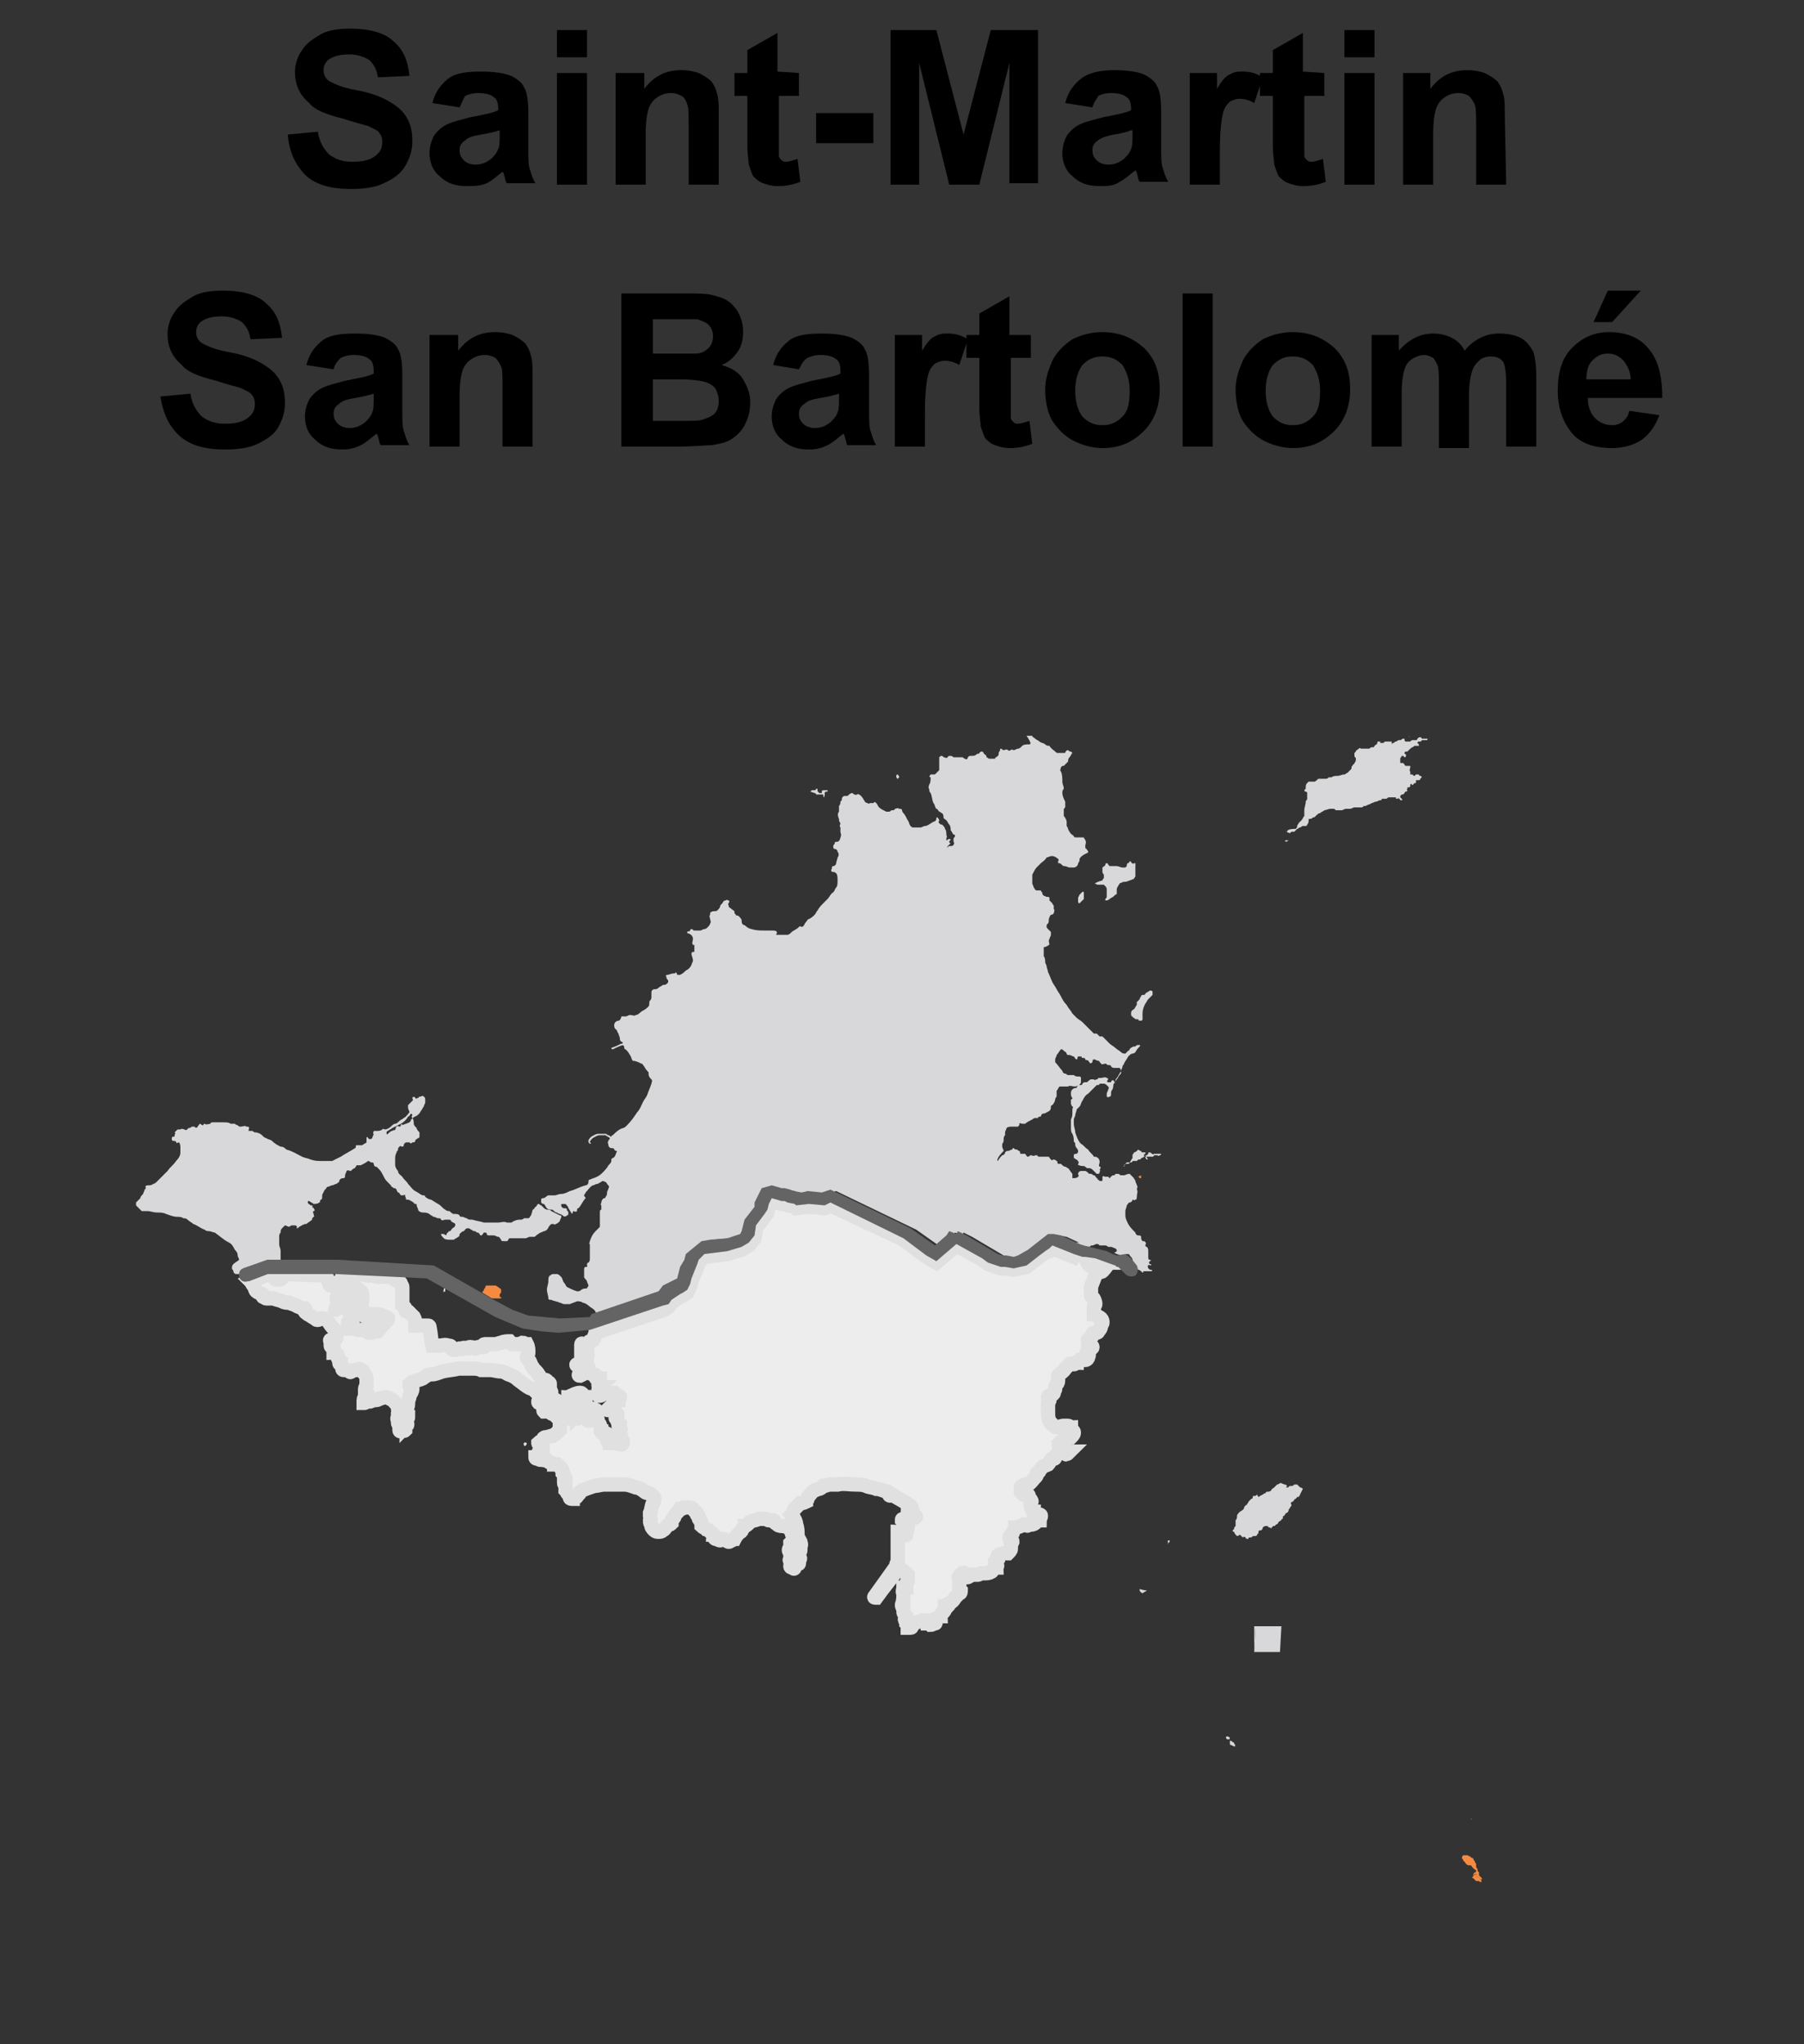 <?xml version="1.0" encoding="utf-8"?>
<!-- Generator: Adobe Illustrator 24.1.2, SVG Export Plug-In . SVG Version: 6.00 Build 0)  -->
<svg version="1.1" id="Calque_1" xmlns="http://www.w3.org/2000/svg" xmlns:xlink="http://www.w3.org/1999/xlink" x="0px" y="0px"
	 viewBox="0 0 126 142.8" style="enable-background:new 0 0 126 142.8;" xml:space="preserve">
<rect x="0" y="0" width="126" height="142.8" fill="#333333" stroke="none"/>
<style type="text/css">
	.st0{fill:none;}
	.st1{fill:#D8D8DB;}
	.st2{fill:#F58B42;}
	.st3{fill:#EDEDED;stroke:#E0E0E0;stroke-miterlimit:10;}
	.st4{fill:#E0E0E0;}
	.st5{fill:#646464;}
	.st6{enable-background:new    ;}
</style>
<g>
	<g>
		<path class="st0" d="M79.4,111.1c0,0.1,0,0.1,0.1,0.2c0.1,0,0.1,0.1,0.2,0.1c0-0.1,0-0.1,0.1-0.1c-0.2-0.1-0.2-0.2-0.2-0.2
			s0,0,0-0.1C79.5,111,79.4,111,79.4,111.1C79.3,111,79.4,111.1,79.4,111.1z"/>
		<path class="st0" d="M75.8,88C75.8,88.1,75.8,88.1,75.8,88c0.1,0.1,0.2,0,0.2,0.1c0,0.2,0.1,0.3,0.2,0.4c0.1,0.2,0.2,0.4,0.3,0.5
			c0,0,0.1,0.1,0.1,0s0-0.1,0-0.2c0.1,0,0.1,0,0.1,0.1s0,0.2,0,0.2c0.1,0,0.1,0,0.2,0s0.2-0.2,0.3-0.3c0-0.1,0.1-0.1,0.2-0.1
			s0.2-0.1,0.2-0.1l-1.1-0.4L75.8,88z"/>
		<path class="st0" d="M19.2,89.3c0.1,0.1,0.1,0.1,0.2,0.1s0.3-0.1,0.4-0.2c0-0.1,0.1-0.1,0.2-0.2h-1v0.1
			C19.1,89.2,19.1,89.3,19.2,89.3z"/>
		<path class="st0" d="M77.6,87.4c0-0.1-0.1-0.2-0.1-0.2C77.4,87,77.3,87,77.2,87c-0.1,0-0.1,0-0.2,0c-0.1-0.1-0.2-0.1-0.2-0.1
			c-0.1,0-0.3,0-0.4,0s-0.1-0.1-0.2-0.1s-0.2,0-0.3,0.1c-0.1,0-0.2,0.1-0.2,0.1l1.5,0.4l0.2,0.1l0,0C77.5,87.4,77.6,87.4,77.6,87.4z
			"/>
		<path class="st0" d="M78.8,87.9c0-0.1-0.1-0.2-0.2-0.3c-0.1,0-0.2,0-0.2-0.1c-0.1,0-0.2,0.1-0.3,0.1H78l0.4,0.1L78.8,87.9
			L78.8,87.9L78.8,87.9C78.8,88.1,78.8,88,78.8,87.9z"/>
		<path class="st1" d="M79.8,111.3C79.8,111.3,79.9,111.3,79.8,111.3c0.1-0.1,0.2-0.1,0.3-0.2c0,0-0.2,0-0.5-0.1c0,0,0,0,0,0.1
			C79.6,111.1,79.6,111.2,79.8,111.3z"/>
		<path class="st1" d="M81.6,107.8c0.1-0.1,0.1-0.1,0.1-0.2C81.6,107.6,81.5,107.6,81.6,107.8C81.5,107.8,81.6,107.9,81.6,107.8z"/>
		<path class="st1" d="M86.2,107c0,0.1,0.1,0.2,0.1,0.2l0.1,0.1c0,0,0.1,0,0.2-0.1c0.1,0.1,0.2,0.2,0.2,0.2c0.1-0.1,0.2,0,0.2,0
			c0,0.1,0.1,0.1,0.2,0.1c0-0.1,0-0.1,0.1-0.1s0.1,0,0.1,0c0.1-0.1,0.1-0.1,0.2-0.1s0.2,0,0.2-0.1c0.1-0.1,0.1-0.1,0.1-0.2
			s0.1-0.1,0.2-0.1c0,0,0.1-0.1,0.1-0.2c0,0,0.1-0.1,0.2-0.1s0.2,0,0.2,0.1h0.1c0.1,0.1,0.1,0.1,0.1,0c0.1,0,0.1-0.1,0.1-0.1
			c0.1,0,0.2,0,0.2-0.1c0.1,0,0.2-0.1,0.2-0.2c0.1,0,0.1-0.1,0.2-0.1c0-0.1,0-0.1,0.1-0.1V106c0-0.1,0-0.1,0.1-0.1
			c0-0.1,0.1-0.1,0.1-0.2c0.1,0,0.2-0.1,0.2-0.2s0.1-0.1,0.1-0.2c0.1-0.1,0.1-0.1,0.1-0.2c-0.1-0.1,0-0.2,0.1-0.2
			c0.1-0.1,0.1-0.2,0.2-0.2c0.1-0.1,0.1-0.2,0.2-0.1c0-0.1,0.1-0.1,0.1-0.2c0.1-0.2,0.1-0.2,0.1-0.2C91,104,91,104,91,104
			s-0.1-0.1-0.2-0.1c-0.1-0.1-0.1-0.1-0.2-0.2c-0.1,0-0.2,0-0.2,0c-0.1,0.1-0.1,0.1-0.2,0.1s-0.2,0-0.2,0.1c-0.1,0-0.1,0-0.1,0
			c-0.1,0-0.1,0,0-0.1c-0.1-0.1-0.1-0.1-0.2-0.1c-0.2-0.1-0.2-0.1-0.3-0.1c0,0-0.1,0.1-0.2,0.1c-0.1,0.1-0.2,0.2-0.2,0.2
			c-0.1,0.1-0.2,0.1-0.2,0.2c0,0-0.1,0.1-0.2,0.1s-0.2,0-0.2,0.1c0,0-0.1,0-0.2,0.1c-0.2,0.1-0.2,0.1-0.2,0.1
			c-0.1,0.1-0.1,0.1-0.2-0.1c-0.1,0.1-0.1,0.1-0.2,0.1s-0.1,0-0.1,0.1s-0.1,0.1-0.1,0.1c-0.1,0.1-0.1,0.1-0.2,0.2
			c0,0.1-0.1,0.1-0.1,0.2c-0.2,0.1-0.2,0.2-0.2,0.2c0,0.1-0.1,0.2-0.3,0.3c-0.1,0.1-0.2,0.2-0.2,0.3c0,0.1,0,0.2-0.1,0.3
			c0,0.1,0,0.2,0,0.4c-0.1,0.1-0.1,0.1-0.1,0.2l-0.1,0.1C86.1,107,86.1,107,86.2,107z"/>
		<path class="st1" d="M85.7,121.3c-0.1,0-0.1,0.1,0,0.2c0.2,0,0.2,0,0.2-0.1C85.8,121.3,85.8,121.3,85.7,121.3z"/>
		<path class="st1" d="M86.1,121.7c-0.1-0.1-0.1-0.1-0.2-0.1c0,0.3,0,0.3,0.1,0.3l0.2,0.1c0.1,0,0.1-0.1,0-0.2
			C86.2,121.7,86.1,121.7,86.1,121.7z"/>
		<path class="st2" d="M102.8,127.1C102.7,127,102.7,127.1,102.8,127.1L102.8,127.1z"/>
		<path class="st2" d="M102.8,127.1C102.8,127,102.7,127,102.8,127.1L102.8,127.1z"/>
		<path class="st2" d="M102.7,129.7l-0.2-0.1c-0.1,0-0.2,0-0.2,0s0,0-0.1,0c-0.1,0.1-0.1,0.2-0.1,0.2c0.1,0.1,0.1,0.1,0.1,0.2
			c0.1,0,0.1,0.1,0.2,0.2c0.1,0.1,0.1,0.1,0.2,0.1s0.2,0,0.2,0.1c0.1,0.1,0.1,0.1,0.2,0.2c0.1,0,0.1,0.1,0.1,0.1
			c0,0.1-0.1,0.1-0.1,0.1c-0.1,0.1-0.1,0.1-0.1,0.2l0,0c0,0,0.1-0.1,0.2-0.1c0,0,0.1,0,0,0.2c0.1,0,0.1,0,0.2,0.1c0,0,0.1,0,0.1,0.1
			h0.1c0,0,0,0,0-0.1c0,0-0.1-0.1-0.2-0.2c0-0.1,0-0.1,0-0.2c-0.1-0.1-0.1-0.1-0.1-0.2c0-0.1-0.1-0.1-0.1-0.2c0-0.1,0-0.2,0-0.2
			c-0.1-0.1-0.1-0.2-0.1-0.2c-0.1-0.1-0.1-0.1-0.1-0.2C102.8,129.8,102.8,129.8,102.7,129.7C102.8,129.7,102.7,129.7,102.7,129.7
			L102.7,129.7z"/>
		<path class="st2" d="M103.3,131.2c-0.1-0.1-0.1-0.1-0.2-0.1c0.1-0.2,0-0.2,0-0.2c-0.1,0.1-0.2,0.1-0.2,0.1s0,0,0,0.1
			c-0.1,0-0.1,0.1,0,0.1c0,0,0.1,0.1,0.2,0.2c0.1,0,0.1,0,0.2,0c0.1,0.1,0.1,0.1,0.2,0l-0.1-0.1
			C103.4,131.2,103.3,131.2,103.3,131.2z"/>
		<polygon class="st1" points="87.7,113.6 87.6,113.6 87.6,115.3 87.6,115.4 		"/>
		<polygon class="st1" points="88.5,115.4 89.4,115.4 89.5,113.6 89.4,113.6 87.7,113.6 87.6,115.4 		"/>
		<path class="st3" d="M74.5,101.5c0,0-0.1,0-0.2,0s-0.1-0.1-0.1-0.2s-0.1-0.1-0.2-0.2s0-0.2,0-0.3c0-0.1,0.2,0,0.1-0.1
			c0.1-0.1,0.2-0.1,0.3-0.2c0.1,0,0.3-0.1,0.4-0.1c0.1-0.1,0.2-0.2,0.2-0.3c0-0.1,0-0.1-0.1-0.2c-0.1,0-0.1-0.1-0.1-0.2
			c-0.1,0-0.1-0.1-0.2-0.1s-0.2,0-0.3,0c-0.2,0-0.3,0.1-0.5,0.1c-0.1,0-0.1,0-0.2-0.1s-0.2-0.1-0.2-0.2c-0.2-0.2-0.2-0.5-0.2-0.7
			c0-0.1,0-0.3,0-0.4s0-0.2,0-0.3c0-0.1,0.1-0.1,0.1-0.2s-0.1-0.1-0.1-0.2s0.1-0.1,0.2-0.1c0.1-0.1,0.2-0.1,0.2-0.2s0.1-0.2,0.1-0.3
			c0-0.1,0-0.2,0.1-0.3c0.1-0.1,0.1-0.2,0.1-0.3c0-0.1,0-0.1,0-0.2s0-0.1,0.1-0.2s0.3-0.2,0.4-0.4c0.1-0.1,0.2-0.2,0.3-0.3
			c0.1-0.1,0.2,0,0.3,0c0.1,0,0.1-0.1,0.2-0.1c0-0.1,0.1-0.1,0.2-0.2c0.1,0,0.2,0,0.2,0c0.1,0,0.1,0,0.2,0s0.2-0.1,0.2-0.2
			s0.1-0.1,0-0.2c-0.1,0-0.1,0-0.1-0.1s0.1-0.1,0.1-0.1c0.1,0,0.1-0.1,0.2-0.2c0,0,0.1,0,0.1-0.1s-0.1,0-0.2-0.1
			C76,94,76,93.9,76,93.9c0-0.1,0-0.2,0-0.3c0.1-0.1,0.2-0.2,0.2-0.2c0.1,0,0.1-0.1,0.1-0.2s0.1-0.1,0.2-0.1s0.2,0,0.2-0.1
			c0.1-0.1,0.2-0.2,0.2-0.4c0-0.1,0.1-0.1,0.1-0.2s0-0.2-0.1-0.3c-0.1-0.1-0.2-0.1-0.3-0.2c-0.1,0-0.1-0.1-0.2-0.1
			c0-0.2,0-0.3,0-0.5c0-0.1,0.1-0.1,0.1-0.2c0-0.2-0.1-0.4-0.2-0.5c-0.1,0-0.1-0.1-0.1-0.2c0-0.2,0-0.3,0-0.5
			c0.1-0.3,0.2-0.5,0.3-0.8c0.1-0.1,0.1-0.2,0.2-0.2c0.1-0.1,0.2,0,0.3-0.1c0.2-0.2,0.3-0.4,0.5-0.6h0.1l-0.1-0.1L77.2,88
			c-0.1,0-0.2,0.1-0.2,0.1c-0.1,0-0.1,0-0.2,0.1s-0.1,0.3-0.3,0.3c0,0.1-0.1,0.1-0.2,0c-0.1,0,0-0.1,0-0.2s0-0.1-0.1-0.1
			c0,0,0,0.1,0,0.2s-0.1,0-0.1,0c-0.1-0.1-0.2-0.3-0.3-0.5c-0.1-0.1-0.2-0.2-0.2-0.4c0-0.1-0.1-0.1-0.1-0.1s0,0,0-0.1h-0.2L75,87.8
			l-1.5-0.6l-0.1,0.1l-0.1,0.1L73,87.5l-0.4,0.3l-0.9,0.7l-0.9,0.2l-0.6-0.1h-0.3L69,88.3L68.6,88l-1.8-1l-1.4,1.2l-0.7-0.4
			l-1.6-1.2L58,84.2l-0.4,0.2l-1.1-0.1l-0.9,0.1l-0.1-0.1L55,84.2l-0.2-0.1h-0.2l-0.7-0.2l-0.2,0.4l-0.1,0.4L53.4,85l-0.6,0.8
			l-0.1,0.7L52.3,87l-0.5,0.3l-1,0.3l-1.6,0.2l-0.4,0.4l-0.1,0.3l-0.4,1l-0.1,0.4L48,90.3l-0.3,0.2l-0.2,0.1L46.9,91l-0.2,0.3
			l-0.3,0.2l-4.8,1.6l0,0c0,0.1-0.1,0.2-0.1,0.3c0,0.1,0,0.2-0.1,0.2s-0.1,0.2-0.2,0.1c-0.1,0-0.1,0.2-0.2,0.3
			c-0.1,0-0.2-0.1-0.3-0.1c-0.1-0.1-0.1,0-0.1,0.1s0,0.2,0,0.4c0.1,0,0.1,0.1,0.2,0.1c0,0.1,0.1,0,0.2,0c0,0.1,0.1,0.2,0,0.3
			c-0.1,0.1,0,0.3,0,0.4c-0.2,0-0.4,0.1-0.6,0.1c-0.1,0-0.2,0-0.1,0.1c0.2,0,0.4-0.1,0.6-0.1c0.1-0.1,0.1,0,0.1,0.1
			c0.1,0,0.1,0.1,0.1,0.2c0.1,0.1,0,0.1,0,0.2c-0.2,0.1-0.4,0.2-0.6,0.2c-0.1,0-0.1,0.1,0,0.1c0.2-0.1,0.4-0.2,0.6-0.3
			c0.1,0,0.1,0.1,0.1,0.1s0.1,0.1,0.2,0.1c0.1,0,0.2,0,0.2,0.1s0,0.2,0.1,0.2s0.2,0,0.2,0c0,0.1,0,0.1,0,0.2s-0.1,0.1-0.1,0.2
			s0,0.2,0.1,0.2c0,0-0.1,0.1-0.1,0.2s0,0.1,0,0.2c-0.1,0-0.1,0.1,0,0.2c0.1,0,0.2,0,0.3-0.1c0-0.1,0.1-0.2,0.1-0.2
			c0.1,0,0.2,0,0.2,0c0.1,0,0.1,0.1,0.2,0.1c0.1,0,0.2,0,0.3,0c0.1,0.1,0.2,0.1,0.2,0.2c0.1,0,0.2,0,0.2,0.1s-0.1,0.1-0.1,0.2
			c-0.1,0-0.2,0.1-0.3,0.1s-0.1,0.2-0.1,0.3c0,0,0.1,0.1,0,0.2s-0.2,0-0.3,0c-0.1,0.1-0.1,0.1,0,0.1s0.3,0,0.4,0c0,0,0,0.1,0.1,0.2
			c0,0,0.2,0.1,0.1,0.1c0,0.1,0,0.2-0.1,0.2c0,0.1,0,0.1,0.1,0.1c0,0.1,0,0.2,0.1,0.3c0,0.1,0,0.2,0,0.2c0,0.1,0.1,0.1,0.1,0.1
			c0,0.1,0.1,0.1,0,0.2c0,0.1,0,0.2,0,0.2c0,0.1,0.1,0.2,0.1,0.3c0,0.1,0,0.2,0.1,0.3c0,0.1,0,0.2-0.1,0.2s-0.2,0-0.3-0.1
			c-0.1,0-0.1,0-0.2,0c-0.1,0-0.2,0-0.3,0c0-0.1,0-0.1-0.1-0.1s-0.1-0.1-0.1-0.2c0.1-0.1,0-0.2,0-0.3c0-0.1-0.1-0.1-0.2,0
			c-0.1-0.1-0.2-0.1-0.2-0.2c-0.1,0,0-0.1,0-0.2s-0.1-0.1-0.1-0.2s0-0.1-0.1-0.2l-0.1-0.1c0-0.1,0.1-0.1,0-0.2c0,0-0.1,0-0.2,0
			c-0.1,0-0.2,0.1-0.3,0.1c-0.1,0.1-0.2,0-0.1,0c0.1,0,0.2-0.1,0.2-0.2s0.1-0.1,0.2-0.1c0.1,0,0.1-0.1,0.1-0.2
			c0.1-0.1,0.1-0.2,0-0.2s-0.1-0.1-0.2-0.1c-0.2,0.1-0.4,0.3-0.6,0.4c-0.1,0.1-0.2,0.1-0.3,0.2c-0.1,0-0.1,0.1-0.2,0.1
			c-0.1,0-0.3,0-0.4,0c-0.1,0-0.2,0-0.2-0.1c-0.1-0.1,0-0.1,0-0.2c0.1,0,0.2-0.1,0.3-0.1s0.1-0.1,0.2,0c0.1,0,0.1,0.1,0.1,0.1
			c0.1-0.1,0.2-0.1,0.2-0.2c0.1-0.1,0.2-0.2,0.3-0.3c0.1-0.2,0.1-0.3,0.1-0.5c0-0.1,0-0.1,0-0.2c-0.1,0-0.1-0.1-0.2-0.2
			c-0.1-0.1-0.1-0.1-0.2-0.1c-0.2,0-0.4,0.1-0.6,0.2c-0.1,0-0.1,0.1-0.2,0.1c0,0.1,0,0.2,0.1,0.2l0.1,0.1c0.1,0,0.1,0,0.1,0.1
			c0,0.2,0,0.4-0.1,0.5c-0.1,0-0.2,0.1-0.3,0.1c-0.1,0.1-0.3,0-0.4-0.1C39,98.3,39,98.1,38.9,98c0-0.1,0-0.2-0.1-0.2
			c-0.2,0.1-0.4,0.2-0.6,0.4c-0.1,0.1-0.2,0.1-0.2,0.2s-0.1,0.1,0,0.2c0.1,0,0.1,0,0.1-0.1c0.1-0.1,0.2-0.1,0.3,0
			c0.1,0,0,0.2,0.1,0.2c0,0.1,0.1,0,0.1,0c0.1,0.1,0.2,0.2,0.3,0.3H39c0.1,0,0.1,0.1,0.1,0.2s0,0.3,0,0.4s0,0.2,0,0.3
			c-0.1,0.1-0.2,0.1-0.2,0.2c-0.1,0.1-0.2,0.1-0.3,0.2c-0.2,0-0.3,0.1-0.5,0.1c-0.1,0-0.2,0.1-0.2,0.2c-0.1,0.1-0.2,0.1-0.3,0.2
			c0,0.1,0.1,0,0.2,0.1c0.1,0,0.1,0.1,0.1,0.2s0,0.2,0,0.3c-0.1,0-0.1,0.1-0.2,0c-0.1,0-0.1,0.1-0.1,0.2c0.1,0,0.1,0.1,0,0.2h-0.2
			c0,0.1,0.1,0.1,0.2,0.1c0.1,0.1,0.2,0.1,0.2,0c0.1,0,0.1,0.1,0.2,0.1c0.1,0,0.1,0,0.2,0c0.1,0.1,0.2,0.2,0.3,0.2s0.2,0,0.2,0.1
			c0.1,0,0.1,0,0.2,0c0.1,0.1,0.2,0.1,0.3,0.3c0.1,0.1,0.1,0.2,0.1,0.3c0.1,0.1,0.1,0.1,0.1,0.2c0.1,0.1,0.1,0.1,0,0.2
			c0,0.1,0,0.2,0,0.3c0,0.1,0.1,0.1,0.1,0.1c0,0.1,0,0.2,0,0.4c0.1,0.1,0.1,0.2,0.2,0.3c0.1,0,0.1,0.1,0.1,0.2s0.1,0.1,0.2,0.1
			c0-0.1,0.1-0.1,0.2-0.1c0.1,0,0.1-0.1,0.2-0.2c0-0.1,0.1-0.2,0.3-0.3c0.2-0.1,0.5-0.2,0.8-0.3c0.2,0,0.5-0.1,0.7-0.1s0.5,0,0.7,0
			s0.5,0,0.7,0c0.3,0,0.5,0.1,0.8,0.2c0.2,0,0.3,0.1,0.5,0.2c0.1,0.1,0.2,0.2,0.4,0.2c0.1,0,0.2,0.1,0.3,0.2s0.1,0.1,0.1,0.2
			s0,0.2-0.1,0.3c-0.1,0.2-0.1,0.5-0.2,0.7c0,0.1,0,0.2,0,0.2c0,0.1,0.1,0.3,0,0.4c0,0.1,0.1,0.2,0.1,0.3c0,0.1,0.1,0.2,0.2,0.3
			c0.1,0.1,0.2,0.1,0.3,0.1s0.2,0,0.3-0.1c0.2-0.1,0.2-0.3,0.4-0.4c0.1,0,0.1,0,0.2-0.1c0-0.1,0-0.3,0.1-0.3
			c0.1-0.1,0.1-0.1,0.1-0.2c0.1-0.2,0.3-0.3,0.4-0.5c0.1,0,0.2,0,0.3-0.1c0.1,0,0.2,0,0.3,0s0.2,0,0.3,0.1s0.1,0.2,0.2,0.2
			c0.1,0.1,0,0.2,0.1,0.2s0.1,0.1,0.1,0.2s0,0.1,0.1,0.2c0,0.1,0.1,0.1,0.1,0.2s0,0.1,0,0.2c0.1,0.1,0.2,0.1,0.3,0.2
			c0.1,0,0.1,0.1,0.2,0.1l0.1,0.1c0.1,0.1,0.2,0.1,0.2,0.2c0.1,0,0.1,0.1,0.1,0.2s0.1,0.1,0.1,0.1c0.1,0,0.2,0.1,0.3,0.1
			s0.1-0.1,0.2-0.1c0.1,0,0.1,0.1,0.2,0.1c0.1,0,0.1,0.1,0.2,0.1c0.1,0,0.1-0.1,0.2-0.1c0.1,0,0.1-0.1,0.2-0.1
			c0.1-0.2,0.2-0.3,0.3-0.4s0.2-0.1,0.2-0.2s0.2-0.2,0.2-0.3c0.1,0,0.2-0.1,0.3-0.2l0.1-0.1c0.2-0.1,0.4-0.1,0.6-0.2
			c0.2,0,0.3,0,0.5,0c0.1,0,0.1,0.1,0.2,0.1c0.1,0,0.1,0,0.2,0c0.1,0,0.2,0,0.2,0.1s0.1,0.1,0.2,0.2c0.1,0.1,0.3,0.1,0.5,0.1
			c0.1,0,0.2,0.1,0.2,0.1c0.1,0.1,0.2,0.1,0.3,0.2c0,0.1,0,0.1,0,0.2s0.1,0.1,0.1,0.2s0,0.2,0,0.2c0,0.1-0.1,0.2-0.2,0.3
			c0,0.1,0,0.1,0.1,0.2c0,0.1,0,0.1-0.1,0.2c-0.1,0-0.1,0-0.1,0.1s0.1,0.1,0.1,0.2c0.1,0.1,0.1,0.2,0.1,0.2c0,0.1,0,0.2-0.1,0.2
			c0,0-0.1,0.1,0,0.1c0.1,0.1,0.2,0.1,0.1,0.2c0,0.1-0.1,0.1-0.1,0.2s0.1,0.1,0.2,0.1c0,0.1,0.1,0.1,0.1,0s0.1-0.1,0.1-0.2
			c0.1-0.1,0.2,0,0.2-0.1s0-0.2,0-0.2c0.1-0.1,0.1-0.2,0-0.2c0-0.1,0-0.2,0-0.3c0-0.1,0.1-0.1,0.1-0.2s0-0.2,0-0.3
			c0.1-0.1,0-0.2,0-0.3c-0.1-0.2-0.2-0.3-0.2-0.5s0-0.5-0.1-0.7c0-0.2-0.1-0.4-0.2-0.5c0-0.1-0.1-0.2-0.1-0.2
			c0.1-0.1,0.1-0.3,0.2-0.4c0.1-0.1,0.3-0.3,0.4-0.4c0.1,0,0.2,0,0.4-0.1c0-0.1,0.1-0.1,0.1-0.2s0-0.1,0.1-0.2s0.2-0.3,0.4-0.4
			c0.1,0,0.2-0.1,0.3-0.1s0.2-0.1,0.3-0.2c0.2,0,0.3-0.1,0.5-0.1s0.3,0,0.5,0c0.4-0.1,0.8,0,1.3,0c0.2,0,0.5,0,0.7,0.1
			s0.5,0.1,0.7,0.2c0.3,0,0.6,0.2,0.8,0.2c0.1,0,0.1,0.1,0.1,0.2s0.1,0.1,0.2,0c0.3,0.2,0.7,0.4,1,0.6c0.1,0,0.1,0.1,0.1,0.1
			c0,0.1,0,0.1,0.1,0.1c0-0.1,0.1,0,0.1,0c0.1,0.1,0.1,0.2,0.1,0.3c0.1,0.1,0,0.1-0.1,0.1s-0.1-0.1-0.1-0.1c0-0.1-0.1-0.1-0.1,0
			c0.1,0.1,0.2,0.3,0.3,0.4c0.1,0,0.1,0,0.2,0c0.1,0,0.1,0.1,0,0.1c-0.1,0.1-0.2,0-0.3,0c-0.1,0.1-0.1,0.3-0.2,0.4
			c-0.1-0.1-0.2-0.1-0.3-0.2s-0.1-0.1-0.1,0c0.1,0.1,0.3,0.1,0.4,0.2c0,0.1,0,0.2,0,0.3c0,0.1,0,0.1-0.1,0.1c0,0.1,0,0.3,0,0.4
			s-0.1,0-0.2,0c-0.1,0-0.1-0.1-0.2-0.1c-0.1,0-0.1-0.1-0.2-0.1c0,0.6,0,1.2,0,1.8c0,0.1,0,0.2,0,0.3c-0.1,0.1-0.1,0.2-0.1,0.3
			c-0.5,0.7-1,1.4-1.5,2.1c-0.1,0.1,0,0.1,0.1,0.1c0.5-0.7,1.1-1.4,1.6-2.1c0.2,0.2,0.4,0.3,0.6,0.5c0,0.1,0,0.3,0,0.4
			c-0.1,0.1-0.1,0.3-0.1,0.5c0,0-0.1,0-0.2,0c0,0.1-0.1,0.3,0,0.4c0,0.3,0,0.5-0.1,0.8c0,0.1,0,0.2,0.1,0.1c0,0.1,0,0.3,0,0.4
			s0.1,0.2,0.2,0.3c0,0.1-0.1,0.1-0.1,0.2s0.1,0.2,0.1,0.3c0.1,0.1,0.1,0.2,0.1,0.3c0.1,0,0.2,0,0.2,0c0.1,0,0.1-0.1,0.1-0.1
			c0-0.1,0.1-0.1,0.1-0.2c0.2-0.1,0.4-0.1,0.6-0.2c0.1,0,0.2,0,0.3,0c0.1,0,0.1,0.1,0.1,0.2c0.1,0,0.1,0,0.2,0.1
			c0.1,0,0.2-0.1,0.3-0.1c0.1,0,0-0.1-0.1-0.1c0-0.1,0-0.2,0.1-0.2c0,0,0.1,0,0.2-0.1c0,0,0.1-0.1,0.2-0.1c0-0.1,0.1-0.2,0.1-0.2
			c0-0.1,0-0.1,0.1-0.1c0,0,0.1-0.1,0.1-0.2s0-0.1,0-0.2c0.1,0,0.1,0,0.2,0c0,0,0.1-0.1,0.1-0.2c0.2-0.1,0.3-0.2,0.4-0.4
			c0.1-0.1,0.2-0.2,0.3-0.3c0.1,0,0.1-0.1,0.1-0.2c-0.1-0.1-0.1-0.2-0.1-0.2c0-0.2,0-0.4,0-0.6c0-0.1-0.1-0.1,0-0.2
			c0-0.1,0.1-0.1,0.2-0.2c0.1,0,0.1-0.1,0.2,0s0.1,0.1,0.1,0.2s0.1,0.1,0.2,0c0.1,0,0.1-0.1,0.2-0.1s0.3,0,0.4,0s0.1-0.1,0.2-0.1
			s0.1,0,0.2,0c0.2,0,0.4,0,0.5-0.1c0.1,0,0.1-0.1,0.2-0.2c0-0.1,0.1-0.1,0.2-0.1c0-0.1,0.1-0.1,0-0.2c-0.1,0-0.1-0.1-0.1-0.2
			c0.1-0.1,0.1-0.1,0.2-0.2c0-0.1-0.1-0.1,0-0.2c0-0.1,0.1-0.1,0.1-0.1c0.1,0,0.2-0.1,0.3-0.1c0.1,0,0.2,0,0.3,0
			c0.1-0.1,0.2-0.2,0.2-0.3c0-0.2,0-0.3,0.1-0.5c0-0.1,0-0.1-0.1-0.1s-0.1-0.1-0.1-0.2s0.1,0,0.1-0.1s0.1-0.2,0.1-0.2
			c0-0.1,0.1-0.1,0.1-0.2s0.1-0.1,0.1-0.2c0.2,0,0.4-0.1,0.6-0.2c0.1,0,0.1,0,0.2,0c0,0.1,0.1,0.1,0.1,0c0.1,0,0.2,0,0.2,0
			c0.2,0,0.3-0.1,0.4-0.2c0-0.1,0.1-0.1,0.2-0.1c0-0.1,0.1-0.2,0.1-0.3c0-0.1-0.1-0.1-0.1-0.1c-0.1,0.1-0.2,0.1-0.3,0.1
			c-0.1,0.1-0.1-0.1-0.1-0.1c0-0.1,0-0.1,0-0.2c-0.1,0-0.1-0.1-0.1-0.2s-0.1,0-0.1-0.1s0-0.2,0-0.3c0-0.1,0.1-0.1,0-0.2
			c0-0.1-0.1-0.1-0.2-0.2c0-0.1,0.1-0.1,0-0.2c-0.1,0-0.2,0-0.3,0c-0.1,0-0.1-0.1-0.2-0.2c0-0.1,0-0.2,0-0.3c0-0.1,0.1-0.1,0.2-0.1
			c0-0.1,0.1-0.1,0.1-0.1c0.1,0,0.2,0,0.2,0c0.2-0.1,0.3-0.3,0.5-0.5c0.1-0.1,0.1-0.1,0.1-0.2s0-0.1,0.1-0.1
			c0.1-0.1,0.1-0.2,0.2-0.3c0.1-0.2,0.3-0.2,0.5-0.3c0.1-0.1,0.1-0.2,0.2-0.3c0-0.1,0.1-0.1,0.2-0.1s0.1-0.1,0.1-0.1
			c0-0.1,0.1-0.2,0.2-0.3c0.1,0,0.2,0,0.4,0c0.1,0,0.2-0.1,0.4-0.1C74.4,101.7,74.5,101.6,74.5,101.5z"/>
		<path class="st3" d="M19.8,89.2c-0.1,0.1-0.2,0.2-0.4,0.2c-0.1,0-0.2,0-0.2-0.1c-0.1-0.1-0.1-0.1-0.2-0.2V89h-0.2l-1.3,0.5
			c0.1,0.1,0.1,0.2,0.2,0.3c0.1,0.1,0.1,0.3,0.2,0.4s0.2,0.1,0.4,0.2c0.1,0,0.1,0.1,0.1,0.1c-0.1,0.1,0,0.1,0,0.1
			c0.1,0,0.1,0.1,0.2,0.1s0.1,0,0.2,0s0.2,0,0.3,0c0.2,0.1,0.4,0.1,0.6,0.2S20,91,20.2,91c0.2,0.1,0.3,0.1,0.5,0.2
			c0.1,0.1,0.3,0.1,0.4,0.2c0.1,0,0.1,0,0.2,0c0.1,0.1,0,0.1,0,0.2s0.1,0.1,0.2,0.2c0.2,0.1,0.3,0.2,0.5,0.3
			c0.1,0.1,0.1,0.1,0.2,0.1s0.1-0.1,0.2-0.1s0.1,0,0.2,0s0.2,0.1,0.3,0.2c0.1,0.1,0.2,0.3,0.3,0.4c0.1,0.1,0.2,0.2,0.2,0.3
			c0.1,0.1,0.1,0.3,0.1,0.4s0,0.1-0.1,0.2c-0.1,0-0.2-0.1-0.3,0c-0.1,0,0,0.1,0,0.2s0,0.1,0,0.2s0.1,0.1,0.2,0.2c0,0.1,0,0.2,0,0.3
			c0.1,0,0.1,0.1,0.2,0.1s0.1,0.1,0.1,0.2s0,0.1,0.1,0.2c0.1,0,0,0.1,0,0.2s0.1,0.1,0.1,0.1c0,0.1,0.1,0.1,0.1,0.2s0,0.2,0.1,0.2
			s0.1,0,0.2,0s0.2,0,0.2,0.1c0,0,0.1,0.1,0.1,0c0.1,0,0.2-0.1,0.4-0.1c0.1-0.1,0.2-0.1,0.3,0c0.1,0,0.2,0.1,0.2,0.2
			c0.1,0.1,0.2,0.3,0.2,0.4s0,0.2,0,0.3c0,0.1,0,0.1,0,0.2c-0.1,0.1-0.1,0.2-0.1,0.3c0,0.1,0,0.1,0,0.2c0.1,0,0.1,0,0.2,0.1
			s0,0.1-0.1,0.1s-0.2,0.2-0.2,0.3c0,0.1,0,0.2,0,0.2c0.1,0,0.1,0,0.2-0.1s0.1,0,0.2,0s0.1,0,0.2-0.1c0.1,0,0.1,0,0.2,0
			s0.2,0,0.3-0.1c0.1,0,0.3-0.1,0.4-0.1c0.2,0,0.3,0.1,0.5,0.2c0.1,0,0.1,0.1,0.2,0.2s0.2,0.2,0.2,0.3c0.1,0.1,0,0.3,0,0.4
			s0,0.1,0,0.2s-0.1,0.2,0,0.3c0,0.1,0,0.1,0,0.2s0.1,0.1,0.1,0.2s0,0.2,0,0.3c0,0.1,0.1,0.1,0.1,0s0.1-0.1,0.2,0c0,0,0,0.1,0.1,0
			c0-0.1,0-0.1,0-0.2v-0.2c0.1,0,0.1,0.1,0.1,0.1c0.1-0.1,0-0.2,0-0.3c0,0-0.1-0.1,0-0.2c0.1,0,0.1-0.1,0.1-0.1
			c-0.1,0-0.1-0.1-0.1-0.2s0-0.1-0.1-0.2c0-0.1,0-0.1,0.1-0.2s0.1-0.3,0.1-0.5c0-0.1,0.1-0.2,0.1-0.4c0.1-0.2,0.2-0.3,0.2-0.5
			c0-0.1,0-0.1-0.1-0.1s-0.1-0.1-0.1-0.2c0.1-0.1,0.2-0.2,0.3-0.2c0.2-0.1,0.4-0.1,0.6-0.2C29.9,96,30,96,30.2,96s0.4-0.1,0.7-0.2
			c0.4-0.1,0.8-0.1,1.1-0.2c0.3,0,0.7,0,1,0c0.2,0,0.4,0,0.6,0.1c0.2,0,0.4,0,0.6,0c0.3,0,0.5,0.1,0.8,0.1c0.2,0,0.3,0.1,0.5,0.2
			c0.3,0.1,0.5,0.2,0.7,0.4c0.3,0.2,0.6,0.5,0.9,0.6c0.1,0,0.2,0.1,0.3,0.2s0.2,0.2,0.3,0.2c0.1,0.1,0.1,0.1,0.1,0.2s0.1,0.1,0,0.2
			c-0.1,0-0.2,0-0.2,0.1s0,0.1,0.1,0.1s0.3-0.1,0.4-0.1c0.1,0,0.2-0.1,0.2-0.1c0.1,0,0.1,0,0.2,0l0.1-0.1c0-0.1-0.1-0.2-0.1-0.2
			c0-0.1-0.1-0.1,0-0.2c0-0.1,0-0.1-0.1-0.2c0-0.1-0.1-0.1-0.1-0.2s0-0.1,0.1-0.2c0-0.1,0-0.1-0.1-0.1s-0.1,0-0.1-0.1
			s-0.1-0.1-0.1-0.1c-0.1,0-0.2,0-0.3-0.1s-0.1-0.2-0.2-0.3c-0.1-0.2-0.3-0.3-0.4-0.5c-0.1-0.1-0.1-0.2-0.2-0.4
			c-0.1-0.1-0.2-0.2-0.2-0.3c0-0.1,0.1-0.2,0.1-0.3c0-0.2,0-0.4-0.1-0.6c-0.1,0-0.2-0.1-0.3-0.1c-0.2,0.1-0.3,0.1-0.5,0.1
			c-0.1,0-0.2,0-0.2,0c-0.1,0-0.1-0.1-0.2-0.2c-0.2,0-0.4,0-0.6,0.1c-0.1,0-0.3,0.1-0.4,0.1c-0.2,0-0.4,0-0.7,0c0,0-0.2,0-0.1,0.1
			c0.1,0.1,0,0.1-0.1,0.1s-0.2,0-0.3,0s-0.1,0.1-0.2,0.1c-0.1,0-0.2-0.1-0.3-0.1s-0.2,0-0.3,0.1c-0.1,0-0.2-0.1-0.3,0s-0.1,0-0.2,0
			c-0.1,0-0.2,0.1-0.4,0.1c-0.1,0-0.2-0.1-0.2-0.2S31.4,94,31.3,94c-0.2-0.1-0.4,0-0.6,0c-0.1,0-0.3,0-0.5,0
			c-0.1-0.4-0.1-0.8-0.2-1.3c0,0,0-0.1-0.1-0.1c-0.2,0-0.5,0-0.7,0c-0.1,0-0.2,0-0.2,0c0-0.1,0-0.1,0-0.2s0-0.2-0.1-0.4
			c-0.1-0.1-0.2-0.2-0.3-0.3c-0.1,0-0.1-0.1-0.2-0.1s-0.1-0.1-0.1-0.2s-0.1-0.1-0.2-0.2c0-0.2,0-0.4,0-0.6c0-0.1,0-0.2,0-0.3
			c0-0.1,0-0.2,0-0.4c0-0.1-0.1-0.1-0.1-0.2s-0.1-0.2-0.2-0.2s-0.2-0.1-0.3-0.2c-0.1-0.1-0.3-0.1-0.4-0.1s-0.2-0.1-0.4,0
			c-0.2,0-0.4,0-0.7-0.1c-0.1,0-0.2,0-0.3,0c-0.1,0-0.2,0-0.3-0.1c-0.1,0-0.1-0.1-0.2-0.1s-0.2,0-0.3,0c-0.1,0-0.2,0-0.3,0
			c0,0.1-0.1,0.1-0.2,0.1s-0.1,0-0.2,0s-0.1,0-0.2,0s-0.1,0.1-0.1,0.2s-0.1,0.2-0.2,0.3c0,0.1-0.1,0.1,0,0.2c0.1,0,0.1,0,0.2,0
			s0.1-0.1,0.1-0.1c0.1-0.1,0.2-0.1,0.3-0.1c0.1,0,0.2,0,0.2,0c0.1,0,0.1,0,0.2,0.1c0,0.1,0.1,0.3,0.2,0.4c0.1,0,0.2,0.1,0.3,0.2
			c0.1,0.1,0.1,0.2,0.1,0.3c0,0.1,0,0.2,0,0.3c0,0.2-0.1,0.4,0,0.6c0,0.1,0.1,0.1,0.1,0.2s0,0.1,0,0.2c0,0-0.1,0.1,0,0.1
			s0.1,0.1,0.2,0.1s0.1-0.1,0.2,0c0,0.1,0.1,0.1,0.2,0.1s0.1,0,0.2-0.1c0-0.1,0.1-0.1,0.1-0.2c0.1,0,0.3,0,0.4,0.1
			c0.1,0,0.1,0.1,0.2,0.1s0.1,0,0.2,0.1c0,0.1,0,0.1-0.1,0.2s-0.2,0.2-0.3,0.3c-0.1,0.1-0.2,0.3-0.3,0.4c-0.1,0-0.2,0-0.3,0
			c-0.1,0.1-0.2,0.1-0.3,0.1c-0.1,0-0.2-0.1-0.3-0.2c-0.2,0-0.3,0-0.5,0c-0.1,0-0.1-0.1-0.2-0.1c-0.1-0.1-0.2,0-0.3,0
			c-0.1,0-0.1,0-0.2,0c0-0.1,0-0.2,0-0.3c0-0.1,0-0.2,0.1-0.1c0.1,0,0.1-0.1,0.2-0.1c0.1-0.1,0-0.2-0.1-0.4c0-0.1-0.1-0.2-0.1-0.3
			c0-0.1,0.1-0.1,0-0.2c0-0.1-0.1-0.1-0.1-0.2s0-0.2,0.1-0.2s0.1,0,0.2,0s0.2,0,0.2-0.1s0.1-0.1,0.2-0.2c0-0.1,0-0.1,0-0.2
			s-0.1-0.1-0.2-0.1s-0.1-0.1-0.2-0.1c-0.1,0.1-0.1,0.1-0.2,0.2c-0.1,0-0.1,0.1-0.1,0.2s0.1,0.1,0.1,0.1s0,0.1,0,0.2
			c-0.1,0-0.1,0.1-0.1,0.1c-0.1,0-0.1-0.1-0.2-0.1c0.1,0,0,0-0.1,0l-0.1-0.1c-0.1,0-0.1,0-0.2,0.1c0,0.1,0,0.1,0,0.2s0,0.1-0.1,0.2
			c0,0-0.1,0.1-0.2,0.1c0-0.1,0.1-0.1,0.1-0.2s0.1-0.1,0.1-0.1c0-0.1,0-0.2,0-0.3c-0.1-0.1-0.1-0.2-0.1-0.2c0-0.1,0.1-0.2,0.2-0.3
			c0.1,0,0.1,0,0.1-0.1s-0.1-0.1-0.1-0.1c-0.1-0.1-0.2-0.2-0.3-0.3c-0.1-0.1-0.2-0.1-0.3-0.1c-0.1,0-0.1-0.1-0.1-0.2
			c-0.1-0.1-0.1-0.3-0.2-0.4c-0.1,0-0.1-0.1-0.2-0.1L20,89C19.9,89.1,19.8,89.1,19.8,89.2z"/>
		<path class="st4" d="M31,90.2C31,90.3,30.9,90.3,31,90.2c-0.1,0.1-0.1,0.1-0.1,0.1L31,90.2c0.1,0.1,0.1,0,0.1-0.1V90H31
			C31,90.2,30.9,90.2,31,90.2z"/>
		<path class="st4" d="M37.1,100.8L37.1,100.8C37.2,100.9,37.2,100.8,37.1,100.8C37.2,100.8,37.2,100.8,37.1,100.8z"/>
		<path class="st4" d="M36.8,100.8L36.8,100.8L36.8,100.8C36.7,100.8,36.7,100.8,36.8,100.8c-0.1,0-0.1-0.1-0.2,0c0,0-0.1,0.1,0,0.1
			v0.1h0.1C36.8,100.9,36.8,100.8,36.8,100.8C36.9,100.8,36.8,100.8,36.8,100.8z"/>
		<path class="st1" d="M98.3,55.4C98.4,55.5,98.4,55.5,98.3,55.4C98.4,55.4,98.5,55.4,98.3,55.4L98.3,55.4
			C98.4,55.4,98.4,55.4,98.3,55.4z"/>
		<path class="st1" d="M98.3,55.5C98.3,55.6,98.3,55.6,98.3,55.5L98.3,55.5C98.3,55.5,98.2,55.5,98.3,55.5z"/>
		<path class="st1" d="M89.9,58.1C89.9,58.2,90,58.2,89.9,58.1c0.1,0.1,0.2,0.1,0.2,0.1l0.1-0.1h0.1h0.1l0.1-0.1l0.1-0.1
			c0.1,0,0.1-0.1,0.2-0.1s0.1-0.1,0.2-0.1s0.2,0,0.2,0s0.1,0,0.1-0.1c0.1-0.1,0.1-0.2,0.1-0.3s0-0.1,0.1-0.1s0.1,0,0.2-0.1
			c0.1,0,0.1,0,0.2-0.1s0.2-0.2,0.3-0.2c0.1-0.1,0.2-0.1,0.3-0.2c0.1,0,0.3-0.1,0.4-0.1s0.1,0,0.2,0s0.1,0,0.2,0.1
			c0.1,0,0.2,0,0.4,0c0.1,0,0.2-0.1,0.3-0.1c0.1,0,0.2,0,0.3,0c0.1,0,0.2-0.1,0.3-0.1c0.1,0,0.2,0,0.3,0c0.1,0,0.1,0,0.2,0
			s0.1-0.1,0.2-0.1h0.1c0.1-0.1,0.3-0.1,0.4-0.2c0.1,0,0.2-0.1,0.3-0.1c0.1,0,0.2-0.1,0.3-0.1c0.1,0,0.1,0,0.1-0.1
			c0.1,0,0.2,0,0.3,0c0.1,0,0.1-0.1,0.2-0.1h0.1c0.1,0,0.1,0,0.2,0s0.2,0,0.2,0v0.1h0.1c0,0,0.1-0.1,0.1,0c0,0,0.1,0,0.1,0.1h0.1
			c0,0,0.1,0,0-0.1l-0.1-0.1v-0.1l0.1-0.1H98l0.1-0.1c0,0,0-0.1,0.1-0.1c0,0,0.1,0,0.1-0.1c0,0-0.1,0,0-0.1V55h0.1
			c0,0,0.1,0,0.1-0.1v-0.1c0,0,0.1-0.1,0.1,0c0,0,0.1,0.1,0.1,0l0.1-0.1h0.1v-0.1v-0.1H99h0.1c0,0,0.1,0,0.1-0.1l0.1-0.1
			c0,0,0-0.1-0.1-0.1c0,0-0.1,0-0.1-0.1c0,0,0.1,0,0.2,0c0,0,0,0-0.1,0h-0.1c-0.1,0-0.1,0-0.2,0l-0.1,0.1c-0.1,0-0.1-0.1-0.2-0.1
			h-0.1c0,0,0-0.1,0-0.2c-0.1-0.1,0-0.2,0-0.3v-0.1c-0.1,0-0.2,0-0.3,0c0,0-0.1,0-0.1-0.1L98,53.3c-0.1,0-0.1,0-0.2,0v-0.1
			c0-0.1,0-0.1,0-0.2c0-0.1,0.1-0.1,0.1-0.2H98l0.1,0.1c0,0,0.1,0,0.1-0.1v-0.1c0,0-0.1,0-0.1-0.1c0,0,0-0.1,0.1-0.1h0.1
			c0.1-0.1,0.1-0.1,0.2-0.2c0.1-0.1,0.2-0.1,0.3-0.2c0.1,0,0.1,0,0.2,0h0.1V52L99,51.9c0,0,0-0.1,0.1-0.1h0.1c0.1,0,0.1-0.1,0.1-0.1
			c0.1,0,0.2,0,0.3,0c0.1,0,0.1,0,0.1-0.1h-0.1c0,0-0.1,0-0.2,0h-0.1c0,0,0-0.1-0.1-0.1s-0.1,0-0.2,0.1c0,0,0,0.1-0.1,0.1
			s-0.1,0-0.2,0s-0.1,0-0.2,0.1c-0.1,0-0.2,0-0.3,0c0,0-0.1,0-0.1-0.1v-0.1H98c-0.1,0-0.1,0.1-0.2,0.1h-0.1c-0.1,0-0.1,0.1-0.2,0.1
			s-0.1,0.1-0.2,0.1c0,0-0.1,0.1-0.1,0s0-0.1,0-0.1h-0.1c-0.1,0-0.2,0-0.3,0h-0.1c0,0.1-0.1,0.1-0.2,0.1h-0.1v-0.1h-0.1
			c-0.1,0-0.1,0-0.1,0.1S96.1,52,96,52.1c0,0,0,0.1-0.1,0.1h-0.1c-0.1,0-0.1,0.1-0.2,0.1s-0.1,0-0.2,0h-0.1h-0.1h-0.1
			c-0.1,0-0.1-0.1-0.2,0s-0.2,0.1-0.2,0.2l-0.1,0.1c0,0.1,0,0.1,0,0.2c0,0.1,0.1,0.1,0.1,0.2c0,0.1,0,0.2-0.1,0.3
			c0,0.1-0.1,0.1-0.1,0.1c0,0.1-0.1,0.1-0.1,0.2c0,0.1,0,0.1-0.1,0.2c-0.1,0.1-0.1,0.1-0.2,0.2c-0.1,0-0.1,0.1-0.2,0.1
			c-0.2,0-0.3,0.1-0.5,0.1c-0.1,0-0.3,0-0.4,0.1c-0.1,0-0.1,0-0.2,0c-0.1,0.1-0.1,0.1-0.2,0.1h-0.1h-0.1c-0.1,0-0.1,0-0.2,0
			s-0.2,0-0.2,0.1c-0.1,0-0.1,0.1-0.2,0.1s-0.1,0-0.2,0h-0.1h-0.1l-0.1,0.1c-0.1,0.1-0.1,0.2-0.1,0.3s0,0.1-0.1,0.2
			c0,0,0,0.1,0.1,0.1c0,0,0.1,0,0.1,0.1v0.1c0,0.1,0,0.2,0,0.3s-0.1,0.1-0.1,0.2c0,0.2-0.1,0.4-0.1,0.6c0,0.1,0,0.3,0,0.4
			c-0.1,0.1-0.1,0.2-0.2,0.3s-0.1,0.1-0.2,0.2c0,0.1-0.1,0.1-0.1,0.2c0,0.1,0,0.1-0.1,0.2C90,57.9,89.9,58,89.9,58.1
			C89.8,58,89.8,58.1,89.9,58.1C89.8,58.1,89.9,58.1,89.9,58.1z"/>
		<path class="st1" d="M98.5,51.4C98.5,51.4,98.4,51.3,98.5,51.4C98.4,51.4,98.3,51.4,98.5,51.4C98.3,51.5,98.4,51.5,98.5,51.4
			C98.4,51.5,98.5,51.4,98.5,51.4z"/>
		<path class="st1" d="M57,55.5C57.1,55.4,57.1,55.4,57,55.5c0.1,0,0.2,0,0.2,0c0.1,0,0.1,0,0.2,0h0.1v0.1c0,0,0,0.1,0.1,0.1
			c0,0,0.1,0,0,0c0,0-0.1-0.1,0-0.1c0-0.1,0-0.1,0-0.2c0-0.1,0.1-0.1,0.2-0.1v-0.1c0,0,0,0-0.1,0s-0.1,0-0.2,0c0,0-0.1,0-0.1,0.1
			v0.1c0,0-0.1,0-0.2,0c0,0,0-0.1-0.1-0.1v-0.1v-0.1H57c0,0,0,0.1-0.1,0.1s-0.1,0-0.2,0l-0.1,0.1C56.9,55.4,57,55.4,57,55.5z"/>
		<path class="st1" d="M62.7,54.5C62.7,54.5,62.8,54.6,62.7,54.5C62.8,54.5,62.8,54.5,62.7,54.5c0-0.1,0-0.1,0.1-0.2v-0.1h-0.1
			c0,0,0.1,0,0-0.1c0,0-0.1,0-0.1,0.1v0.1C62.7,54.4,62.7,54.4,62.7,54.5z"/>
		<path class="st2" d="M34.2,90.6c0.1,0.1,0.2,0.1,0.3,0.1s0.1,0,0.2,0c0.1,0,0.2,0,0.2,0c0.1,0,0.1,0,0.1,0v-0.1h-0.1v-0.1
			c0-0.1,0-0.1,0.1-0.2c0-0.1,0-0.1,0-0.2c0,0,0-0.1-0.1-0.1l-0.1-0.1c-0.1,0-0.1-0.1-0.2-0.1c-0.1,0-0.2,0-0.3,0s-0.2,0-0.3,0
			c0,0-0.1,0-0.1,0.1s-0.1,0.1-0.1,0.2s-0.1,0.1-0.1,0.1s0,0,0,0.1L34.2,90.6L34.2,90.6z"/>
		<path class="st1" d="M17,88.6l1.7-0.6h0.9c0-0.1,0-0.1,0-0.2s0-0.3,0-0.4c0-0.2-0.1-0.3-0.1-0.5c0-0.1,0-0.3,0-0.5
			c0-0.1,0-0.2,0.1-0.3c0-0.1,0-0.2,0.1-0.3c0.1-0.1,0.1-0.1,0.2-0.2c0.1,0,0.2,0.1,0.3,0.1c0,0,0.1-0.1,0.2-0.1s0.1,0,0.2,0
			s0.2,0.1,0.1,0.2c0.1,0,0.1,0,0.2-0.1c0.2-0.1,0.3-0.2,0.5-0.2c0.1-0.1,0.3-0.2,0.4-0.3c0-0.1,0-0.1,0.1-0.2c0.1,0,0-0.1,0-0.2
			s-0.1-0.1,0-0.2c0.1,0,0.1-0.1,0-0.2c0-0.1-0.1,0-0.1-0.1c0.1-0.1,0-0.1-0.1-0.1c-0.1-0.1-0.2-0.1-0.2-0.2s0-0.1,0.1-0.1
			c0.1,0.1,0.2,0.1,0.3,0.2c0.1,0,0.3,0,0.4-0.1c0.1,0,0-0.1,0.1-0.2c0.1,0,0.1-0.1,0.1-0.2s0-0.2,0.1-0.3c0-0.1,0.1-0.2,0.2-0.3
			c0-0.1,0.1-0.1,0.1-0.1c0.1,0,0.2-0.1,0.3-0.1c0.1,0,0.2-0.1,0.3-0.1c0.1-0.1,0.2-0.1,0.2-0.2s0.1-0.2,0.3-0.2
			c0.1,0,0.1-0.1,0.1-0.2s0.1-0.2,0.1-0.3c0.1-0.1,0.2,0,0.3,0c0.1-0.1,0.2-0.2,0.3-0.2c0-0.1,0.1-0.1,0.1-0.2c0.1,0,0.2,0,0.3,0
			c0.2-0.1,0.4-0.2,0.5-0.3c0.1,0,0.2,0.1,0.2,0.1c0.1,0,0.2,0,0.2,0.1c0,0,0,0.1,0.1,0.2c0.1,0,0.1,0,0.2,0.1s0.2,0.2,0.3,0.4
			c0.1,0.2,0.2,0.4,0.3,0.5c0.1,0.1,0.2,0.2,0.3,0.3c0,0.1,0.1,0.1,0.2,0.2c0.1,0,0.1,0,0.2,0.1c0,0.1,0.1,0.2,0.1,0.2
			c0.1,0,0.1,0.1,0.2,0.2c0.1,0,0.2,0,0.2,0c0.1-0.1,0.1,0,0.1,0.1c0.1,0.1,0,0.2,0.1,0.2s0.2,0,0.3,0.1c0.1,0,0.1,0.1,0.2,0.1
			c0,0.1,0.1,0.1,0.1,0.1c0.1,0,0.1,0,0.1,0.1s0.1,0.2,0.1,0.3c0,0.1,0.2,0.2,0.3,0.2c0.2,0,0.4,0,0.6,0.2c0.1,0,0.1,0.1,0.2,0.1
			s0.2,0.1,0.3,0.1c0.1,0,0.2,0,0.2,0.1c0.1,0.1,0.2,0,0.3,0c0.1,0,0.2,0,0.2,0c0.1,0,0.2,0,0.2,0.1c0.1,0.1,0.2,0.1,0.3,0.2
			c0,0.1,0,0.2-0.2,0.3c-0.1,0.1-0.1,0.2-0.2,0.2s-0.1,0.1-0.1,0.1c-0.1,0-0.1,0.1-0.1,0.1c0,0.1-0.1,0.1-0.2,0c0,0-0.1,0-0.2,0
			c0,0.1,0.1,0.2,0.2,0.3c0.1,0.1,0.3,0.1,0.4,0.1s0.2,0,0.3,0c0.1-0.1,0.2-0.1,0.3-0.2c0.1,0,0.1-0.2,0.1-0.2
			c0.1-0.1,0.2-0.2,0.3-0.2c0.1-0.1,0.1-0.2,0.3-0.2c0.1,0,0.2,0.1,0.2,0.1c0.1,0,0.1,0.1,0.2,0.1c0.1,0,0.1,0,0.2,0.1
			c0.1,0,0.1,0,0.2,0.1c0,0.1,0.1,0.1,0.1,0.1c0.1,0,0.1-0.1,0.2-0.2c0.1,0,0.2,0,0.2,0.1s0.1,0.1,0.2,0.1c0.1,0,0.2,0,0.3,0
			s0.2,0.1,0.3,0.1s0.1,0.1,0.2,0.2c0,0.1,0.1,0.1,0.2,0.1c0.1,0,0.2,0,0.2,0c0.1,0,0.1-0.2,0.2-0.2c0.2,0,0.4,0,0.6,0
			c0.2,0,0.3,0,0.5,0c0.1,0,0.2-0.1,0.3-0.1s0.2,0,0.3,0s0.1-0.1,0.3-0.2c0.1-0.1,0.2-0.1,0.4-0.2c0.1,0,0.2-0.1,0.2-0.1
			c0.1-0.1,0.1-0.2,0.2-0.3c0.1-0.1,0.1-0.1,0.2-0.1c0.1,0,0.2,0.1,0.2,0c0.1,0,0.2-0.1,0.3-0.2c0-0.1,0.1-0.2,0.1-0.3
			c0-0.1,0-0.1-0.1-0.1c-0.2-0.1-0.4-0.2-0.6-0.3c-0.1-0.1-0.1-0.1-0.2-0.1c-0.1,0-0.2,0-0.3-0.1s-0.1-0.1-0.2-0.2
			c-0.1,0-0.1-0.1-0.2-0.1c-0.1,0-0.1,0.2-0.2,0.2c-0.1,0.1-0.1,0.2-0.2,0.2C37.1,85,37,85,37,85c0,0.1-0.1,0.1-0.2,0.1
			c-0.1,0-0.1,0-0.2,0c0,0-0.1,0.1-0.2,0.1c-0.2,0-0.3,0-0.5,0.1c-0.1,0-0.1,0.1-0.2,0.1c-0.1,0-0.2,0-0.3,0c-0.2-0.1-0.4,0-0.6,0
			c-0.3,0-0.7,0-1,0c-0.3-0.1-0.5-0.1-0.8-0.2c-0.2,0-0.3,0-0.4-0.1c-0.1,0-0.2-0.1-0.3-0.1s-0.2,0-0.2-0.1
			c-0.1-0.1-0.2-0.1-0.4-0.1c-0.1,0-0.2-0.1-0.3-0.2c-0.1,0-0.2,0-0.3-0.1c-0.2-0.1-0.3-0.3-0.5-0.4s-0.3-0.2-0.5-0.3
			c-0.1,0-0.3-0.1-0.4-0.2c0-0.1-0.1-0.1-0.2-0.1c-0.2-0.1-0.3-0.2-0.5-0.3c-0.2-0.1-0.3-0.3-0.5-0.5c-0.1-0.2-0.3-0.3-0.4-0.5
			c-0.1-0.1-0.3-0.2-0.3-0.4c-0.1-0.1-0.2-0.3-0.2-0.4s0-0.2,0-0.4c0-0.2,0-0.3,0.1-0.5c0-0.1,0.1-0.1,0.1-0.2s0-0.1,0.1-0.2
			s0.1,0,0.2,0s0.1-0.1,0.1-0.1c0-0.1,0.1-0.2,0.2-0.2s0.1,0,0.2,0c0.1,0.1,0.1,0.1,0.2,0c0.1,0,0.2,0,0.2-0.1s0.1-0.1,0.2-0.2
			c0.1,0,0.1-0.1,0.1-0.1c0-0.1,0-0.2,0-0.3c-0.1-0.1-0.2-0.2-0.2-0.3c-0.1-0.1-0.2-0.2-0.2-0.3c0-0.1,0-0.3-0.1-0.4
			c0,0,0-0.2,0-0.1s0,0.2-0.1,0.2c0,0.1,0,0.1-0.1,0.2c-0.2,0.1-0.3,0.1-0.5,0.2c0-0.1-0.1-0.1-0.1,0s-0.1,0.1-0.1,0.1
			c-0.1,0-0.1-0.1-0.2,0c-0.1,0,0,0.1-0.1,0.2c0,0.1-0.1,0-0.2,0.1c-0.1,0-0.2,0.1-0.3,0.2c-0.1,0.1-0.1,0-0.1-0.1s0.1-0.1,0.1-0.1
			c0.1-0.1,0.2-0.1,0.3-0.2c0.2-0.1,0.4-0.2,0.6-0.3c0.2-0.1,0.4-0.3,0.5-0.5c0.1,0,0.1-0.1,0.2-0.2c0.1,0,0.1,0.1,0.1,0.1
			s-0.1,0.1,0,0.2c0.1,0,0.1-0.1,0.2-0.1c0.2-0.1,0.3-0.2,0.4-0.4c0.1-0.1,0.1-0.2,0.2-0.3c0-0.1,0.1-0.2,0.1-0.3c0-0.1,0-0.1,0-0.2
			s0-0.1-0.1-0.2s-0.2,0-0.2,0c-0.1,0-0.1,0-0.2,0.1c-0.1,0-0.1,0.1-0.2,0c0-0.1-0.2-0.1-0.2,0s0.1,0.1,0,0.2s-0.2,0.2-0.3,0.3
			c0,0.1,0,0.2,0,0.2c0,0.1,0.1,0.2,0.1,0.3c-0.1,0.1-0.2,0.3-0.4,0.4c-0.1,0.1-0.2,0.1-0.3,0.2c-0.1,0.1-0.2,0.2-0.3,0.2
			c-0.1,0-0.2,0.1-0.3,0.2c-0.1,0.1-0.3,0.2-0.4,0.2s-0.1-0.1-0.2,0S26.4,79,26.3,79s-0.1,0-0.2,0c0,0.1-0.1,0.2,0,0.2
			c0,0.1-0.1,0.2-0.1,0.3c-0.1,0.1-0.2,0.1-0.3,0c0-0.1-0.1-0.1-0.1,0s0,0.2,0,0.3c-0.1,0.1-0.2,0.1-0.3,0.2c-0.2,0-0.3,0-0.4,0
			s0,0.2-0.1,0.2c-0.3,0.2-0.7,0.4-1,0.6c-0.2,0.1-0.4,0.2-0.6,0.3c-0.2,0-0.5,0-0.7,0c-0.3,0-0.5,0-0.8-0.1
			c-0.2-0.1-0.4-0.1-0.6-0.2c-0.4-0.2-0.7-0.4-1.1-0.5c-0.1-0.1-0.2-0.2-0.4-0.2c-0.2-0.1-0.4-0.2-0.6-0.4c-0.1-0.1-0.3-0.1-0.4-0.2
			c-0.1,0-0.2-0.1-0.3-0.2c-0.1-0.1-0.3-0.2-0.5-0.2c-0.1,0-0.1-0.1-0.2-0.1s-0.1,0-0.2,0s0-0.1,0-0.2s-0.1-0.1-0.2-0.1
			c-0.1-0.1-0.2,0-0.4,0c-0.1,0-0.1,0-0.2-0.1c-0.1,0-0.2-0.1-0.2-0.1c-0.1,0-0.2,0-0.3,0c-0.1-0.1-0.3-0.1-0.5-0.1
			c-0.1,0-0.3,0-0.4,0c-0.1,0-0.2,0-0.3,0s-0.2,0-0.2,0.1c-0.1,0-0.3,0.1-0.4,0c-0.1,0-0.1,0.1-0.1,0.1c-0.1,0-0.1,0-0.2-0.1
			c-0.1,0-0.1,0.1-0.2,0.2c0,0.1-0.2,0.1-0.2,0c-0.1,0-0.1,0-0.2,0c-0.1,0.1-0.2,0.1-0.2,0.1c-0.1,0-0.1,0.1-0.1,0.1
			c-0.1,0-0.1,0.1-0.2,0c-0.1,0-0.2-0.1-0.3,0c-0.1,0-0.2,0-0.2,0c-0.1,0.1-0.1,0.1-0.2,0.2c0.1,0.1,0,0.1,0,0.2s0,0.1-0.1,0.1
			S12,79.5,12,79.5c0,0.1,0,0.2,0.1,0.2s0.2,0,0.2,0.1c0.1,0.1,0.1,0,0.2,0c0.1,0.1,0.1,0.3,0.1,0.4s0,0.2,0,0.3
			c0,0.2-0.1,0.4-0.3,0.6c-0.2,0.3-0.4,0.4-0.6,0.7c-0.1,0.1-0.2,0.2-0.3,0.3c-0.1,0.1-0.3,0.3-0.4,0.4c-0.1,0.1-0.2,0.2-0.3,0.2
			c-0.1,0.1-0.2,0.1-0.4,0.1c-0.1,0-0.2,0.1-0.1,0.2l-0.1,0.1c0,0.1-0.1,0.2-0.1,0.3c-0.1,0.1-0.2,0.2-0.2,0.3
			c-0.1,0.1-0.2,0.2-0.3,0.3c0,0.1,0,0.1,0,0.2c0.1,0.1,0.3,0.3,0.4,0.4c0.1,0,0.2,0,0.4,0s0.4,0.1,0.7,0.1c0.2,0,0.4,0,0.6,0.1
			c0.3,0.1,0.5,0.2,0.8,0.2c0.1,0,0.3,0,0.4,0.1c0.1,0,0.2,0,0.3,0.1s0.3,0.2,0.4,0.3c0.3,0.1,0.5,0.3,0.8,0.4
			c0.1,0.1,0.2,0.1,0.3,0.1s0.3,0.1,0.4,0.1c0.3,0.2,0.6,0.5,1,0.7c0.2,0.1,0.3,0.3,0.4,0.5c0.1,0.1,0.2,0.2,0.2,0.4
			c0,0.1,0.1,0.2,0.1,0.3c-0.1,0.1-0.3,0.2-0.4,0.3c-0.1,0.1-0.1,0.2-0.1,0.3c0,0.1,0.1,0.1,0.1,0.2s0.1,0.2,0.2,0.2s0.2,0,0.3,0
			l0,0C16.7,88.8,16.8,88.7,17,88.6z"/>
		<path class="st1" d="M75.4,62.5L75.4,62.5l-0.1,0.2c0,0.1,0,0.2,0,0.3c0,0,0,0.1,0.1,0.1c0.1-0.1,0.2-0.2,0.3-0.3v-0.1
			c0-0.1,0-0.2,0-0.3v-0.1h-0.1C75.5,62.4,75.4,62.5,75.4,62.5z"/>
		<path class="st1" d="M76.5,61.7C76.4,61.7,76.5,61.8,76.5,61.7c0.1,0.1,0.1,0.1,0.2,0.1s0.1,0,0.2,0s0.1,0,0.2,0
			c0.1,0.1,0.2,0.2,0.2,0.3c0,0.2,0,0.3,0,0.5c0,0.1,0,0.1-0.1,0.2v0.1c0.1,0,0.2,0,0.3-0.1c0.1-0.1,0.2-0.1,0.3-0.2l0.1-0.1
			c0,0,0.1,0,0.1-0.1s0-0.2,0-0.2c0-0.1,0-0.2,0.1-0.3c0-0.1,0.1-0.1,0.1-0.2c0.1,0,0.2-0.1,0.3-0.1c0.1,0,0.2,0,0.4-0.1
			c0.1,0,0.2-0.1,0.3-0.1c0-0.1,0.1-0.1,0.1-0.2c0-0.1,0-0.1,0-0.2c0-0.1,0-0.2,0-0.4c0-0.1,0-0.2,0-0.3h-0.1c0,0-0.1,0.1-0.1,0
			c0,0-0.1,0-0.1-0.1c0,0-0.1-0.1-0.1,0l-0.1,0.1c-0.1,0-0.1,0.1-0.1,0.2l-0.1,0.1c-0.1,0-0.1,0-0.2,0s-0.3-0.1-0.4-0.1h-0.1
			c-0.1,0-0.2,0-0.4,0l-0.1-0.1c0,0,0-0.1-0.1-0.1c0,0-0.1,0-0.1,0.1s-0.1,0.1-0.2,0.2v0.1c0,0.1,0,0.1,0,0.2c0,0.1,0.1,0.2,0.1,0.2
			c0,0.1,0,0.1,0,0.2c0,0.1-0.1,0.1-0.1,0.2C76.6,61.6,76.5,61.7,76.5,61.7z"/>
		<path class="st1" d="M80.1,81C80.1,81,80.1,80.9,80.1,81C80,80.9,80,80.9,80,80.8c0,0-0.1,0-0.1-0.1c0,0,0-0.1,0.1-0.1v-0.1h-0.1
			h-0.1c0,0-0.1,0-0.1-0.1c0,0-0.1,0-0.2-0.1c0,0,0,0-0.1,0.1c0,0-0.1,0.1-0.2,0.1c0,0.1-0.1,0.1-0.1,0.2c0,0,0,0.1,0,0.2
			C79,81,79,81.1,78.9,81.2c0,0,0,0.1-0.1,0.1h-0.1c-0.1,0-0.1,0-0.2,0.1v0.1c0,0,0.1,0,0-0.1c0,0,0.1,0,0.1-0.1l0.1-0.1
			c0.1,0,0.1,0,0.2,0H79c0,0,0.1,0,0.1-0.1h0.1c0.1,0,0.1,0,0.2,0l0.1-0.1c0.1,0,0.2,0,0.2-0.1c0.1,0,0.2-0.1,0.2-0.1
			c0.1,0,0.2,0,0.3,0c0.1,0,0.2,0,0.3,0c0,0,0.1,0,0.1-0.1h0.1h0.1c0.1,0,0.1,0.1,0.2,0c0,0,0.1,0,0.1-0.1c0,0,0,0-0.1,0
			s-0.1,0-0.2,0s-0.1,0-0.2,0c0,0-0.1,0.1-0.1,0c-0.1,0-0.1-0.1-0.2-0.1s-0.1,0-0.1,0.1l-0.1,0.1H80C80.2,81,80.2,81,80.1,81z"/>
		<path class="st1" d="M90,58.7L90,58.7c-0.1,0-0.1,0-0.2,0c0,0-0.1,0,0,0.1C89.8,58.8,89.9,58.8,90,58.7C90.1,58.8,90,58.7,90,58.7
			z"/>
		<path class="st2" d="M79.5,82.2C79.6,82.3,79.6,82.3,79.5,82.2c0.1,0.1,0.1,0.1,0.2,0.1v-0.1v-0.1C79.7,82.1,79.7,82.1,79.5,82.2
			C79.6,82.2,79.6,82.2,79.5,82.2z"/>
		<path class="st1" d="M79,70.8c0,0.1,0,0.2,0.1,0.2c0,0,0,0.1,0.1,0.1c0.1,0.1,0.1,0.1,0.2,0.1h0.1c0,0,0,0.1,0.1,0.1h0.1
			c0,0,0.1,0,0.1-0.1v-0.1V71c0-0.1,0-0.1,0-0.2c0-0.3,0.1-0.5,0.2-0.7c0.1-0.1,0.1-0.2,0.2-0.3c0.1-0.1,0.1-0.1,0.2-0.2l0.1-0.1
			c0-0.1,0-0.1,0-0.2c0,0,0-0.1-0.1-0.1h-0.1c-0.1,0.1-0.2,0.1-0.3,0.2c0,0.1-0.1,0.1-0.2,0.1c0,0-0.1,0-0.1,0.1
			c-0.1,0.1-0.1,0.2-0.1,0.2c-0.1,0.1-0.1,0.1-0.2,0.2c0,0.1,0,0.1,0,0.2c-0.1,0.1-0.1,0.2-0.2,0.3C79,70.6,79,70.7,79,70.8z"/>
		<path class="st1" d="M46.4,89.9l1-0.5l0.2-0.8l0.3-0.5l0.1-0.4l1.1-0.9l0.7-0.2l1.2-0.1l0.9-0.3L52,86l0.1-0.8l0.7-0.9V84l0.5-1
			l0.8-0.1l0.7,0.2H55l0.5,0.1l0.2,0.1l0.6,0.1l0.5-0.1l1,0.1l0.6-0.2l5.6,2.7l1.7,1.2l0.8-0.7l0.2-0.3l0.5,0.2l0.1-0.2l0.6,0.3
			l2.2,1.3l0.3,0.1h0.3l0.5,0.1l0.3-0.1l0.7-0.4l1.4-1.1H74l0.5,0.1l1.3,0.6l0.3,0.1c0.1-0.1,0.1-0.1,0.2-0.1s0.2-0.1,0.3-0.1
			c0.1,0,0.1,0,0.2,0.1c0.1,0,0.3,0,0.4,0s0.2,0.1,0.2,0.1c0.1,0,0.1,0,0.2,0s0.2,0.1,0.3,0.1c0.1,0.1,0.1,0.1,0.1,0.2
			c0,0-0.1,0.1-0.2,0.1l0,0l0.2,0.1l0.3,0.1h0.1c0.1,0,0.2-0.1,0.3-0.1c0.1,0,0.2,0,0.2,0.1c0.1,0.1,0.2,0.2,0.2,0.3
			c0,0.1,0,0.2,0,0.2l0,0l0.4,0.5c0.1,0,0.2,0.1,0.3,0.2c0.1,0,0-0.1,0.1-0.1s0.2,0,0.3,0c0.1,0,0.1,0,0.2,0s0.1-0.1,0-0.1
			s-0.1,0-0.2-0.1c0-0.1-0.1-0.1,0-0.2c0-0.1,0.1,0,0.2,0c0-0.1,0-0.1-0.1-0.1c0,0-0.1-0.1,0-0.2c0.1,0,0.1-0.1,0-0.1
			s-0.1-0.1-0.1-0.2s0-0.2,0-0.4c0-0.1,0-0.2-0.1-0.3C80,87.1,80,87,80,87c0-0.1,0.1-0.2,0-0.2c0-0.1-0.1-0.1-0.2-0.1
			c-0.1-0.1-0.1-0.2-0.1-0.3c0-0.1-0.1-0.1-0.2-0.1s-0.2-0.1-0.2-0.2c-0.2-0.2-0.4-0.4-0.5-0.6s-0.2-0.4-0.2-0.6c0-0.1,0-0.2,0-0.3
			c0-0.1,0.1-0.3,0.1-0.4c0.1-0.1,0.1-0.2,0.2-0.2s0.2-0.1,0.2-0.2c0.1,0,0.1,0.1,0.2,0c0.1,0,0.1-0.1,0.1-0.2c0-0.2,0.1-0.4,0-0.5
			c0-0.1,0.1-0.2,0-0.3c0-0.1-0.1-0.2-0.1-0.3c0-0.1-0.1-0.1-0.1-0.2c-0.1-0.1-0.2-0.2-0.3-0.3c-0.2,0-0.3,0.1-0.4,0.1s-0.1,0-0.2,0
			S78.2,82,78.1,82s-0.1,0-0.2,0c0,0.1-0.1,0.1-0.1,0.1c-0.1,0-0.1,0-0.2,0.1c-0.1,0,0,0.1-0.1,0.1l-0.1-0.1c-0.1,0-0.2,0-0.2,0
			c-0.1,0-0.1-0.1-0.2,0c0,0.1,0,0.1,0,0.2s0,0.1-0.1,0.1s-0.1,0-0.2-0.1c-0.1,0,0-0.1-0.1-0.1c-0.1-0.1-0.1-0.2-0.2-0.2
			S76.3,82,76.2,82S76,82,76,81.9c-0.1,0-0.1-0.1-0.2-0.1s-0.2,0-0.3,0c-0.1,0-0.2,0.1-0.2,0.2s0.1,0.1,0,0.2s-0.2,0.1-0.4,0.1
			c0-0.1,0-0.2,0-0.3c-0.1-0.1-0.2-0.3-0.3-0.4c-0.1,0-0.1-0.1-0.2-0.1s-0.2-0.1-0.3-0.2c-0.1,0-0.1,0-0.2,0c-0.1-0.1,0-0.2-0.1-0.2
			c0,0-0.1-0.1-0.2-0.1s-0.1,0.1-0.2,0s-0.1-0.2-0.2-0.2c-0.2,0-0.4,0-0.5,0s-0.2,0-0.2,0c0-0.1-0.1-0.1-0.2-0.1
			c-0.1,0.1-0.2,0-0.3,0c-0.1,0-0.1,0.1-0.2,0.1s-0.1-0.1-0.2-0.2c-0.1,0-0.2,0-0.3,0c-0.1,0,0-0.1-0.1-0.2c-0.1,0-0.1-0.1-0.2-0.1
			s-0.1,0-0.2-0.1c-0.1,0-0.1,0.1-0.1,0.1c-0.1,0-0.2,0.1-0.3,0.1c-0.1,0-0.1,0-0.2,0.1c0,0.1-0.1,0.2-0.2,0.2
			c-0.1,0.1-0.2,0.2-0.3,0.4c-0.1-0.1,0-0.1,0-0.2c0.1-0.2,0.3-0.4,0.4-0.5c0-0.1-0.1-0.2-0.1-0.3c0-0.1,0-0.1,0-0.2
			c0.1-0.1,0.1-0.2,0.1-0.3c0-0.1,0-0.2,0.1-0.3c0-0.1,0-0.1,0-0.2s0.1-0.2,0.1-0.3c0.1-0.1,0.3-0.1,0.4-0.1s0.2,0,0.4,0
			c0.1-0.1,0.1-0.1,0.1-0.2s0.1,0,0.2,0s0.1,0,0.2,0c0.1-0.1,0.3-0.2,0.5-0.3c0,0,0.1-0.1,0.2-0.1s0.1,0,0.2,0
			c0-0.1,0.1-0.1,0.2-0.1c0-0.1,0.1-0.2,0.1-0.2c0.2,0,0.3-0.1,0.5-0.2c0.1-0.1,0.1-0.2,0.1-0.3c0-0.1,0.1-0.1,0.1-0.1
			c0.1-0.1,0.2-0.3,0.2-0.4s0.1-0.2,0.1-0.2c0-0.1,0-0.2,0-0.2c0-0.1,0-0.2,0-0.2c0.1-0.1,0.1-0.2,0.2-0.3c0.2,0,0.4,0,0.6,0
			c0.1-0.1,0.3,0,0.5,0c0.1,0,0.2-0.1,0.3-0.1c0-0.1,0.1-0.1,0.1-0.2s0-0.2,0-0.3c0-0.1-0.1-0.1-0.2-0.1s-0.2,0-0.3-0.1
			c-0.1,0-0.3,0-0.4,0S74.5,75,74.4,75s-0.2-0.1-0.2-0.2c-0.2-0.2-0.3-0.4-0.5-0.6c0-0.1,0-0.1,0-0.2s0.1-0.2,0.1-0.3
			c0.1-0.1,0.2-0.3,0.3-0.4c0.1,0,0.1,0,0.2,0.1s0.2,0.1,0.2,0.2s0.1,0.1,0.2,0.1s0.2,0.1,0.3,0.1c0.1,0.1,0.1,0.2,0.2,0.2
			s0-0.1,0.1-0.2c0,0,0.1,0,0.2,0s0,0.1,0.1,0.1s0.2,0,0.2,0.1s0.1,0,0.2,0.1c0.1,0,0,0.1,0.1,0.1c0,0.1,0.1,0.1,0.2,0
			c0,0,0-0.2,0.1-0.2s0.2,0.1,0.3,0.1c0.1,0,0.1,0.1,0.2,0.2s0.2,0,0.3,0c0.1,0,0.1,0.1,0.2,0.1s0.2,0,0.2,0.1
			c0.1,0.1,0.2,0.1,0.2,0.1c0.1,0,0.1,0,0.2,0s0.1,0,0.2,0c0.1,0.1,0.1,0.2,0.1,0.3c0,0.1,0,0.1-0.1,0.2s-0.1,0.2-0.2,0.3
			c-0.1,0.1-0.1,0.2-0.1,0.2c-0.1,0-0.1-0.1-0.1-0.1c-0.1-0.1-0.2,0-0.2,0.1c-0.1,0-0.1,0-0.2,0s-0.1-0.1,0-0.2
			c0-0.1-0.1-0.1-0.1-0.1c-0.1-0.1-0.3,0-0.4,0s-0.1,0-0.2,0c0,0.1-0.1,0.1-0.1,0.1c-0.1,0-0.1,0.1-0.2,0c-0.1,0-0.1,0-0.2,0
			s-0.1,0.1-0.2,0.1c0,0.1-0.1,0.1-0.2,0.1s-0.1,0-0.2,0.1c0,0.1-0.1,0.1-0.2,0.1s-0.2,0.1-0.2,0.2c-0.1,0-0.2,0-0.3,0.1
			c-0.1,0.1-0.1,0.2-0.1,0.3c0,0.1,0,0.2,0.1,0.3c0,0.1-0.1,0.1-0.1,0.1c0,0.1,0,0.1,0,0.2s0,0.2,0.1,0.3c0.1,0,0,0.1,0,0.2
			s0,0.1,0,0.2c0,0.2,0,0.3-0.1,0.5c0,0.2,0,0.4,0,0.6c0,0.1,0,0.3,0.1,0.4c0.1,0.2,0.1,0.4,0.1,0.5s0.1,0.1,0.1,0.2s0,0.2,0.1,0.3
			c0.1,0.1,0.1,0.2,0.1,0.2c0,0.1,0,0.1-0.1,0.2c-0.1,0-0.2,0-0.2,0.1s0,0.2,0,0.2c0.1,0,0.1,0.1,0.2,0.1c0.1,0.1,0.2,0.2,0.1,0.3
			c0,0.1,0,0.1,0.1,0.1c0.1,0.1,0.3,0,0.4,0.1s0.1,0.1,0.2,0.1s0.2,0,0.3,0.1c0.1,0.1,0.2,0.2,0.3,0.3c0.1,0,0.2,0,0.2-0.1
			s0.1-0.1,0-0.2c0.1-0.1,0.1-0.2,0-0.2c-0.1-0.1,0-0.2,0-0.3c0-0.1,0-0.2-0.1-0.3c-0.1-0.1-0.2-0.1-0.3-0.1
			c-0.1-0.2-0.3-0.3-0.4-0.5c-0.2-0.1-0.3-0.3-0.5-0.4c-0.2-0.2-0.3-0.5-0.4-0.8c0-0.2-0.1-0.4-0.1-0.6c0-0.1,0-0.2,0-0.3
			c0-0.1,0.1-0.2,0.1-0.3c0-0.1,0.1-0.3,0.1-0.4c0.1-0.1,0.1-0.1,0.2-0.2s0.1-0.3,0.2-0.4c0.1-0.2,0.2-0.4,0.4-0.5
			c0.1-0.1,0.2-0.2,0.3-0.3c0.1-0.1,0.2-0.2,0.3-0.3c0.1,0,0.2,0,0.2-0.1c0.1,0,0.2,0,0.3,0c0.1,0,0.2,0.1,0.3,0.2
			c0.1,0.1,0,0.2,0,0.2c0,0.1-0.1,0.2-0.1,0.3c0,0.1,0,0.2,0,0.2s0.1,0.1,0.2,0c0.1,0,0.1-0.1,0.1-0.2s0-0.2,0.1-0.3
			c0.1-0.2,0-0.4,0.2-0.5c0-0.1,0-0.2,0.1-0.3c0.1-0.1,0.1-0.2,0.2-0.3c0-0.1,0.1-0.1,0.1-0.2s0.1-0.2,0.1-0.3
			c0-0.1,0.1-0.1,0.1-0.2c0.1-0.2,0.2-0.3,0.3-0.5c0.1-0.1,0.2-0.2,0.3-0.2c0.1,0,0.2-0.1,0.2-0.1c0.1-0.2,0.2-0.3,0.3-0.4
			c0.1-0.1,0-0.1-0.1-0.1s-0.1,0-0.2,0.1c-0.1,0-0.2,0-0.3,0.1c-0.1,0-0.1,0.2-0.2,0.2c-0.1,0.1-0.2,0.2-0.2,0.2
			c-0.1,0-0.2,0-0.3-0.1c-0.1-0.1-0.3-0.2-0.4-0.3c-0.1-0.1-0.3-0.2-0.4-0.3c-0.1-0.1-0.2-0.2-0.3-0.3c-0.1-0.1-0.1-0.1-0.2-0.2
			c-0.1,0-0.1,0-0.2,0c-0.1-0.1-0.1-0.1-0.2-0.2c-0.1,0-0.1,0-0.2,0c-0.2-0.2-0.3-0.3-0.5-0.5c-0.1-0.1-0.2-0.2-0.3-0.3
			c-0.1-0.1-0.3-0.2-0.4-0.3c-0.1-0.1-0.2-0.2-0.3-0.3c-0.1-0.2-0.3-0.4-0.4-0.6c-0.2-0.2-0.3-0.4-0.4-0.6s-0.2-0.3-0.3-0.5
			c-0.1-0.2-0.2-0.3-0.3-0.5c-0.1-0.2-0.2-0.5-0.3-0.7c0-0.1-0.1-0.3-0.1-0.4S73,67.3,73,67.2c0-0.1,0-0.3-0.1-0.4
			c0-0.1,0-0.2,0-0.3c0-0.1,0-0.2,0-0.3c0-0.1,0.1,0,0.2-0.1c0.1,0,0.1-0.1,0.2-0.1c0-0.1-0.1-0.3,0-0.4c0-0.1,0.1-0.2,0.1-0.3
			c0-0.1,0-0.2,0-0.2c-0.1-0.1-0.1-0.1-0.2-0.2s-0.1-0.1-0.1-0.2s0-0.1,0.1-0.2s0-0.3,0.1-0.4c0-0.1,0.1-0.2,0.1-0.2
			c0.1,0,0.1,0,0.2-0.1c0-0.1,0.1-0.2,0-0.3c0-0.1,0-0.1,0-0.2c0-0.1-0.1-0.1-0.1-0.2c-0.1-0.1-0.1-0.1-0.2-0.2c0-0.1,0-0.1,0-0.2
			c-0.1-0.1-0.2,0-0.3-0.1c-0.1,0-0.2-0.1-0.2-0.2c0-0.1-0.1-0.1-0.1-0.2c-0.1,0-0.2,0-0.3,0c-0.1,0-0.1-0.1-0.2-0.2
			c0-0.1-0.1-0.2-0.1-0.3c0-0.2,0-0.4,0-0.6c0.1-0.2,0.2-0.4,0.3-0.5c0.1-0.1,0.2-0.2,0.3-0.3c0.1-0.1,0.3-0.2,0.4-0.4
			c0.1,0,0.2-0.1,0.4-0.1c0.1,0,0.3,0.1,0.4,0.2c0.1,0.1,0,0.1,0,0.2c0,0.1,0,0.1,0.1,0.1s0.2,0.2,0.3,0.2c0.2,0,0.3,0.1,0.4,0.1
			s0.2,0,0.3,0c0.1,0,0.3-0.1,0.3-0.3c0.1-0.1,0.1-0.2,0.1-0.3c0.1-0.2,0.3-0.3,0.5-0.4c0.1,0,0.1-0.1,0.1-0.1
			c0-0.1-0.1-0.1-0.1-0.2c-0.1,0-0.1-0.1-0.1-0.2c0-0.1,0.1-0.3,0-0.4c0-0.1-0.1-0.1-0.1-0.2c-0.2,0-0.3,0-0.5,0
			c-0.1,0-0.2,0-0.2-0.1c-0.1-0.1-0.2-0.1-0.3-0.3c-0.1-0.1-0.1-0.3-0.2-0.4c0-0.1,0-0.2,0-0.3s-0.1-0.3-0.2-0.4c0-0.1,0-0.2,0-0.4
			c0-0.1,0-0.1,0.1-0.2c0-0.1,0-0.3,0-0.4c-0.1-0.2-0.2-0.4-0.2-0.6c0-0.1,0-0.2,0.1-0.3c0-0.2-0.1-0.3-0.1-0.5s0-0.5-0.1-0.7
			c-0.1-0.1,0-0.2,0-0.3c0.1-0.1,0.1-0.1,0.2-0.1c0.1-0.1,0.2-0.2,0.3-0.3c0-0.1,0-0.2,0.1-0.3s0.1-0.2,0.2-0.3l-0.1-0.1
			c-0.1,0-0.1,0-0.2-0.1c-0.1,0-0.2,0.1-0.2,0.2c-0.2,0-0.3,0-0.5,0c-0.1,0-0.1,0-0.2-0.1s-0.3-0.2-0.4-0.4c-0.1,0-0.2,0-0.3-0.1
			c-0.1-0.1-0.3-0.1-0.4-0.2c-0.1-0.1-0.2-0.1-0.3-0.2c-0.1-0.1-0.2-0.1-0.2-0.2c-0.1,0-0.3,0-0.4,0C72.1,52,72,52,71.8,52
			c-0.1,0-0.3,0-0.4,0.1s-0.2,0.2-0.3,0.2c-0.1,0-0.2,0.1-0.3,0.1c-0.1,0-0.1-0.1-0.2,0c-0.1,0-0.1,0.1-0.2,0s-0.2,0-0.3,0
			c-0.1,0-0.1-0.1-0.2-0.1s0,0.1-0.1,0.2c-0.1,0.1,0,0.2-0.1,0.3s-0.2,0.1-0.2,0.2c-0.1,0-0.3,0-0.4,0s-0.1-0.1-0.2-0.1
			c0-0.1,0-0.1-0.1-0.2c-0.1,0-0.1-0.2-0.2-0.2s-0.1,0-0.2,0.1c0,0.1-0.1,0-0.2,0.1s-0.2,0.1-0.4,0.1c-0.1,0-0.1,0-0.2,0.1
			c0,0.1-0.1,0.2-0.2,0.1c-0.1,0-0.1-0.1-0.2-0.1s-0.3,0-0.4,0s-0.2,0-0.2,0s-0.1-0.1-0.2-0.1s-0.2,0-0.2,0.1
			c-0.1,0.1-0.3,0-0.4-0.1c-0.1,0-0.1,0-0.2,0.1c0,0.1,0,0.1,0,0.2c0,0.2,0,0.3,0,0.5c0,0.1,0,0.2,0,0.2c-0.1,0.1-0.2,0.2-0.3,0.3
			c-0.1,0-0.2,0-0.3,0c-0.1,0.1-0.1,0.2,0,0.2c0,0.2,0,0.4-0.1,0.5c0,0.1-0.1,0.2,0,0.3c0,0.1,0,0.2,0.1,0.3
			c0.1,0.2,0.1,0.5,0.2,0.7c0.1,0.1,0.1,0.3,0.2,0.4c0.1,0,0.1,0.1,0.2,0.2c0.1,0,0.1,0.1,0.2,0.1c0.1,0.1,0.1,0.2,0.1,0.3
			s0.1,0.1,0.2,0.2c0.1,0.1,0.1,0.2,0.2,0.3s0.1,0.3,0.1,0.4c0.1,0.1,0.1,0.2,0.2,0.3c0.1,0,0.1,0,0.1,0.1s-0.1,0.1-0.1,0.2
			c0,0.1,0,0.1,0,0.2c0,0,0.1,0.1,0,0.2c0,0.1-0.2,0.1-0.2,0.1c-0.1,0-0.2,0-0.2,0.1c-0.1,0,0-0.1,0-0.1c0.1-0.1,0.1-0.1,0.2-0.2
			c-0.1,0-0.1-0.1-0.1-0.1c0-0.1,0.1-0.1,0.1-0.1c0-0.1-0.1-0.1-0.1-0.1c-0.1,0-0.1,0.1-0.2,0.1c0-0.1,0-0.2,0-0.2
			c0.1,0,0-0.1,0-0.2c0-0.1,0-0.3-0.1-0.4c0-0.1-0.1-0.2-0.2-0.3c-0.1,0-0.1,0-0.2-0.1s0-0.1,0-0.2c0-0.1-0.1-0.1-0.1-0.2
			c-0.1,0-0.1,0-0.1,0.1s-0.1,0.2-0.2,0.2c-0.2,0.1-0.4,0.3-0.6,0.3c-0.1,0-0.2,0.1-0.3,0.1c-0.2,0-0.3,0-0.5,0
			c-0.1,0-0.1,0-0.2-0.1c-0.1-0.1-0.1-0.3-0.2-0.4c-0.1-0.2-0.2-0.4-0.3-0.5S63,56.6,63,56.6c0-0.1-0.1-0.1-0.2-0.1
			c-0.1-0.1-0.2,0-0.3,0c0,0.1-0.1,0.1-0.2,0.1c-0.1,0-0.1,0.1-0.2,0.1c-0.1,0-0.1,0-0.2,0c-0.2-0.1-0.4-0.2-0.5-0.3
			s-0.1-0.2-0.2-0.3c-0.1-0.1-0.1-0.1-0.2,0c-0.1,0-0.2,0-0.2,0c-0.1,0-0.1,0.1-0.2,0c-0.1,0-0.2-0.1-0.2-0.1c0-0.1-0.1-0.1-0.1-0.2
			c-0.1-0.1-0.1-0.2-0.3-0.3c-0.1-0.1-0.2,0.1-0.3,0c-0.1,0-0.1-0.1-0.2-0.1c-0.1,0-0.2,0.1-0.3,0.2c-0.1,0-0.1,0-0.2,0
			c-0.1,0-0.2,0.1-0.2,0.2c0,0.1,0,0.1-0.1,0.2c0,0.1,0,0.2-0.1,0.3c0,0.1,0,0.1,0,0.2c0,0.1,0,0.1,0,0.2c-0.1,0.1-0.1,0.3,0,0.5
			c0,0.1,0,0.2,0.1,0.3c0,0.1-0.1,0.2,0,0.3c0,0.1,0,0.2,0,0.3s0.1,0.2,0,0.4c0,0.1-0.1,0.3-0.2,0.3c-0.1,0-0.2,0-0.2,0.1
			s-0.1,0.1-0.1,0.2c0,0.1,0,0.2,0.1,0.2s0.2,0.1,0.2,0.2c0.1,0.1,0.1,0.3,0,0.4c0,0.1-0.1,0.3-0.1,0.4c0,0.1-0.1,0.2-0.2,0.2
			c-0.1,0-0.1,0.1-0.1,0.2c-0.1,0.1,0,0.2,0,0.2c0.1,0,0.2,0,0.3,0.1s0.1,0.3,0.1,0.5s0,0.4-0.1,0.5s-0.1,0.3-0.3,0.4
			c-0.1,0.1-0.2,0.3-0.3,0.4c-0.1,0.1-0.2,0.2-0.3,0.3s-0.3,0.3-0.4,0.5c-0.1,0.1-0.1,0.2-0.2,0.3c-0.1,0.1-0.2,0.2-0.4,0.3
			c-0.1,0-0.1,0.1-0.2,0.2c-0.1,0.1-0.1,0.2-0.2,0.3c-0.1,0.1-0.2,0-0.2,0c-0.1,0-0.2,0.2-0.3,0.2c-0.1,0.1-0.2,0.1-0.3,0.2
			s-0.2,0.2-0.3,0.2s-0.3,0-0.4,0c-0.1,0-0.3,0-0.4,0c0.2-0.3-0.1-0.3-0.3-0.3s-0.3,0-0.5,0c-0.3,0-0.6,0-0.9-0.1
			c-0.1,0-0.3-0.1-0.4-0.2c0,0-0.1-0.1-0.2-0.1c-0.1-0.1-0.1-0.2-0.1-0.3c0-0.1-0.1-0.2-0.2-0.3c-0.1-0.1-0.2,0-0.2-0.1
			c-0.1-0.1-0.1-0.1-0.1-0.2c0-0.1-0.1-0.1-0.2-0.2c-0.1-0.1-0.2-0.1-0.2-0.2c0-0.1-0.1-0.2,0-0.2c0-0.1,0.1-0.1,0-0.2
			c-0.1,0-0.1-0.1-0.2,0c-0.1,0-0.1,0-0.2,0.1c0,0.1-0.2,0.2-0.2,0.3s-0.1,0.2-0.2,0.3c-0.1,0.1-0.3,0-0.4,0.1
			c-0.1,0-0.1,0.1-0.1,0.2c-0.1,0.1,0,0.2,0,0.3c0,0.1,0.1,0.2,0,0.3c0,0.1-0.1,0.2-0.2,0.3c-0.1,0.1-0.2,0.1-0.2,0.1
			c-0.1,0-0.2,0.1-0.3,0.1s-0.3,0-0.4,0c-0.1,0-0.1-0.1-0.2-0.1c-0.1,0-0.1,0.1-0.1,0.1c0,0.1-0.1,0-0.2,0.1c0,0.1,0,0.1,0.1,0.1
			c0.2,0.1,0.3,0.2,0.3,0.4c0,0.1-0.1,0.3,0,0.4c0.1,0,0.1,0,0.1,0.1s0,0.2,0,0.3c0,0.1,0,0.1-0.1,0.1s-0.1,0.1-0.1,0.1
			c0,0.2,0.1,0.3,0.1,0.5c0,0.1-0.1,0.2-0.1,0.3c-0.1,0.2-0.2,0.3-0.4,0.4c-0.1,0.1-0.2,0.2-0.4,0.3c-0.1,0-0.1,0-0.2,0
			c0-0.1-0.1-0.2-0.1-0.2c0,0.1-0.1,0.1-0.2,0.1s-0.3,0.1-0.4,0.1c-0.1,0-0.1,0.1-0.1,0.1c0.1,0,0,0.1,0.1,0.2s0.1,0.2,0,0.3
			c-0.1,0.1-0.2,0.1-0.3,0.1c-0.1,0.1-0.2,0.1-0.3,0.2s-0.2,0.1-0.3,0.1s-0.2,0.1-0.2,0.2s0,0.2,0,0.3c0,0.1,0,0.2-0.1,0.3
			c-0.1,0.1,0,0.3-0.1,0.4s-0.2,0.2-0.4,0.3c-0.2,0.1-0.3,0.3-0.5,0.3c-0.1,0.1-0.2,0-0.4,0c-0.1,0-0.2,0.1-0.3,0.1s-0.2,0-0.3,0
			c0,0.1-0.1,0.3-0.2,0.3c-0.1,0-0.3,0.1-0.3,0.3c0,0.1,0,0.2,0.1,0.3c0.1,0,0.1,0.2,0.2,0.3c0,0.1,0.1,0.2,0.1,0.4
			c0,0.1,0.1,0.2,0.2,0.2c0,0.1,0,0.1-0.1,0.1c-0.2,0.1-0.4,0.2-0.7,0.3c0,0.1,0.1,0.1,0.1,0.1c0.2-0.1,0.4-0.2,0.7-0.3l0.1,0.1
			c0,0.1,0,0.2,0.1,0.2c0.1,0.1,0.2,0.2,0.3,0.4c0.1,0.1,0.1,0.3,0.2,0.4c0.2,0,0.4,0.1,0.6,0.2c0.1,0,0.1,0.1,0.2,0.2
			c0.1,0.2,0.2,0.3,0.3,0.4c0,0.2,0,0.3,0.2,0.5c0.1,0.1,0,0.2,0,0.3c-0.1,0.3-0.2,0.5-0.3,0.8c-0.1,0.2-0.2,0.3-0.3,0.5
			s-0.2,0.5-0.4,0.7c-0.2,0.3-0.4,0.6-0.7,0.9c-0.1,0.1-0.2,0.2-0.3,0.2c-0.3,0.1-0.5,0.3-0.7,0.5c-0.1,0-0.1,0.1-0.1,0.1
			c-0.1,0-0.1-0.1-0.2-0.1c-0.1,0-0.1-0.1-0.2-0.1c-0.2,0-0.3,0-0.5,0s-0.3,0.1-0.5,0.2c-0.1,0.1-0.2,0.2-0.2,0.3
			c0,0.1,0,0.1,0.1,0.2c0.1,0,0.1-0.1,0-0.1c0-0.1,0.1-0.2,0.2-0.3c0.2-0.1,0.3-0.2,0.5-0.2c0.1,0,0.3,0,0.4,0
			c0.1,0.1,0.2,0.1,0.3,0.2c0,0.1-0.1,0.1-0.1,0.2c-0.1,0.1,0,0.2,0,0.3c0,0.1,0.1,0.2,0.2,0.2c0.1,0,0.2,0,0.2,0.1
			c0.1,0.1,0.1,0.1,0.2,0.1c-0.1,0.2-0.1,0.4-0.3,0.5c-0.1,0-0.1,0.1-0.1,0.2s-0.1,0.2-0.2,0.3c-0.1,0.2-0.3,0.4-0.4,0.5
			c-0.1,0.1-0.2,0.2-0.4,0.3c-0.2,0.1-0.3,0.1-0.5,0.2c-0.1,0-0.1,0.1-0.1,0.2s-0.1,0.2-0.2,0.2c-0.4,0.1-0.7,0.3-1.1,0.4
			c-0.2,0.1-0.4,0.2-0.6,0.2c-0.2,0-0.3,0.1-0.5,0.1c-0.1,0-0.3,0-0.4,0c-0.1,0-0.2,0.2-0.4,0.2c-0.1,0-0.1,0.1-0.1,0.1
			c0,0.1,0,0.2,0,0.2c0.1,0.1,0.1,0.1,0.2,0.1c0.1,0.1,0.1,0.2,0.2,0.3c0.1,0.1,0.3,0.1,0.4,0.1c0.1,0.1,0.2,0.2,0.3,0.2
			c0.1,0.1,0.3,0.1,0.4,0.2c0.1,0.1,0.2,0.1,0.3,0c0.1,0,0.1-0.1,0.1-0.2s-0.1-0.1-0.1-0.2s-0.1-0.1-0.2-0.1c-0.1,0-0.2-0.1-0.2-0.2
			s0-0.1,0.1-0.1s0.1,0,0.2,0c0.1,0.1,0.2,0.2,0.2,0.3c0.1,0.1,0.1,0.2,0.2,0.3c0,0.1,0.1,0.1,0.1,0s0.1-0.1,0.1-0.1s0.1,0.1,0.2,0
			c0-0.1,0-0.2,0.1-0.2c0.2-0.2,0.3-0.5,0.5-0.7c0-0.1-0.1-0.1-0.1-0.2s0.1-0.1,0.1-0.2c0.2-0.2,0.3-0.4,0.5-0.5
			c0.1,0,0.2-0.1,0.3-0.1s0.2-0.1,0.2-0.1c0.1,0,0.1-0.1,0.2-0.1c0.1,0,0.3,0.1,0.3,0.2c0.1,0.1,0.2,0.2,0.1,0.3
			c0,0.1-0.1,0.2-0.1,0.3c0,0.1,0,0.2-0.1,0.3c0,0.1-0.1,0.1-0.1,0.1c-0.1,0-0.2,0.2-0.2,0.3c0,0.1-0.1,0.1,0,0.2c0,0.1,0,0.2,0,0.3
			c-0.1,0-0.1,0.1-0.1,0.2c0,0.2,0,0.5,0,0.7c0,0.1,0,0.2,0,0.3c-0.1,0.1-0.2,0.2-0.3,0.3c-0.2,0.2-0.3,0.4-0.4,0.7
			c0,0.1-0.1,0.2,0,0.2c0,0.1,0,0.2,0,0.4c0,0.2,0,0.4,0,0.6c0,0.1,0,0.2-0.1,0.3c-0.1,0-0.1,0.1-0.1,0.2c0.1,0.1-0.1,0.1-0.1,0.1
			c-0.1,0-0.1,0.1-0.1,0.2s0,0.2,0,0.2c0,0.1,0,0.2,0,0.3c0,0.1,0.1,0.1,0.2,0.3c0,0.1,0.1,0.2,0.1,0.3c0,0.1-0.1,0.1-0.1,0.2
			c-0.1,0-0.3,0-0.4,0.1c-0.1,0.1-0.2,0.1-0.3,0.1c-0.3-0.1-0.5-0.2-0.7-0.3c-0.1-0.1-0.1-0.2-0.2-0.3c-0.1-0.1-0.1-0.3-0.2-0.4
			C39.1,89.1,39,89,38.9,89s-0.2,0-0.3,0s-0.1,0.1-0.2,0.1c-0.1,0.1-0.1,0.2-0.1,0.4c0,0.2-0.1,0.4-0.1,0.6s0.1,0.4,0.1,0.6
			c0,0.1,0.1,0.1,0.2,0.1c0.2,0.1,0.4,0.1,0.6,0.2c0.1,0,0.2,0.1,0.3,0.1s0.3,0,0.4,0c0.2-0.1,0.3-0.1,0.5-0.2c0.1,0,0.3,0,0.4,0.1
			c0.1,0,0.3,0.1,0.4,0.2c0.1,0.1,0.3,0.2,0.4,0.3c0.1,0.1,0.1,0.2,0.2,0.3l0,0l4.7-1.6L46.4,89.9z"/>
		<path class="st5" d="M46.7,91.1l0.2-0.3l0.6-0.4l0.2-0.1l0.3-0.2l0.2-0.4l0.1-0.4l0.4-1l0.1-0.3l0.4-0.4l1.6-0.2l1-0.3l0.5-0.3
			l0.4-0.5l0.1-0.7l0.6-0.8l0.2-0.3l0.1-0.4l0.2-0.4l0.7,0.2h0.2L55,84l0.5,0.1l0.1,0.1l0.9-0.1l1.1,0.1L58,84l5.1,2.5l1.6,1.2
			l0.7,0.4l1.4-1.2l1.8,1l0.4,0.3l0.9,0.3h0.3l0.6,0.1l0.9-0.2l0.9-0.7l0.4-0.3l0.3-0.2l0.1-0.1l0.1-0.1l1.5,0.6l0.6,0.2h0.2
			l0.7,0.1l1.1,0.4l0.3,0.1l0.1,0.1h0.1l0.5,0.5c0.2,0.2,0.5,0.2,0.7,0.1c0.2-0.2,0.2-0.5,0.1-0.7l0,0L79,87.9l0,0l-0.4-0.3L78,87.7
			l-0.3-0.1l-0.2-0.1l-0.2-0.1L75.7,87l-0.3-0.1l-1.3-0.6l-0.5-0.1h-0.4l-1.4,1.1l-0.7,0.4l-0.3,0.1l-0.5-0.1H70l-0.3-0.1l-2.2-1.3
			L66.9,86l-0.1,0.2L66.3,86l-0.2,0.3L65.3,87l-1.7-1.2L58,83.1l-0.6,0.2l-1-0.1L56,83.3l-0.6-0.1l-0.2-0.1L54.8,83h-0.2l-0.7-0.2
			L53.2,83l-0.5,1v0.3L52,85.2L51.8,86l-0.1,0.2l-0.9,0.3l-1.2,0.1L49,86.7l-1.1,0.9L47.8,88l-0.3,0.5l-0.2,0.8l-1,0.5L46,90.2
			l-4.7,1.6L41.2,92l-2.1,0.1L38,92l-1.1-0.1l-1.1-0.4l-1.5-0.8l-0.5-0.3l-3.5-2L23.6,88h-4h-0.9L17,88.6c-0.2,0.1-0.3,0.2-0.3,0.4
			c0,0.1,0,0.1,0,0.2c0.1,0.3,0.4,0.4,0.6,0.3h0.1l1.3-0.5h0.2h1h2.6h1l6.3,0.3l4.8,2.7l0.7,0.3l1.2,0.5l1.3,0.2l1.2,0.1l2.2-0.2
			l0.3-0.1l4.8-1.6L46.7,91.1z"/>
	</g>
	<g>
		<g class="st6">
			<path d="M20.1,9.4l2.1-0.2c0.1,0.7,0.4,1.2,0.8,1.6c0.4,0.3,0.9,0.5,1.6,0.5s1.2-0.1,1.6-0.4c0.4-0.3,0.5-0.6,0.5-1
				c0-0.3-0.1-0.5-0.2-0.6c-0.1-0.2-0.4-0.3-0.8-0.5c-0.3-0.1-0.8-0.2-1.7-0.5c-1.2-0.3-2-0.6-2.4-1.1c-0.7-0.6-1-1.3-1-2.2
				c0-0.5,0.2-1.1,0.5-1.5c0.3-0.5,0.8-0.8,1.3-1.1S23.7,2,24.5,2c1.3,0,2.4,0.3,3,0.9c0.7,0.6,1,1.4,1.1,2.4l-2.2,0.1
				c-0.1-0.6-0.3-0.9-0.6-1.2C25.5,4,25,3.8,24.4,3.8s-1.1,0.1-1.5,0.4c-0.2,0.2-0.3,0.4-0.3,0.7c0,0.3,0.1,0.5,0.3,0.7
				c0.3,0.2,0.9,0.5,2,0.7s1.8,0.5,2.3,0.8s0.9,0.6,1.2,1.1c0.3,0.5,0.4,1,0.4,1.7c0,0.6-0.2,1.2-0.5,1.7s-0.8,0.9-1.5,1.2
				c-0.6,0.3-1.4,0.4-2.3,0.4c-1.4,0-2.4-0.3-3.1-0.9C20.6,11.5,20.2,10.6,20.1,9.4z"/>
			<path d="M32.1,7.5l-1.9-0.3c0.2-0.8,0.6-1.3,1.1-1.7S32.6,5,33.6,5c0.9,0,1.6,0.1,2.1,0.3c0.4,0.2,0.8,0.5,0.9,0.8
				c0.2,0.3,0.3,0.9,0.3,1.8v2.4c0,0.7,0,1.2,0.1,1.5s0.2,0.7,0.4,1h-2c-0.1-0.1-0.1-0.3-0.2-0.6c0-0.1-0.1-0.2-0.1-0.2
				c-0.4,0.3-0.7,0.6-1.1,0.8C33.5,13,33.1,13,32.6,13c-0.8,0-1.4-0.2-1.9-0.7c-0.5-0.4-0.7-1-0.7-1.6c0-0.4,0.1-0.8,0.3-1.2
				c0.2-0.3,0.5-0.6,0.9-0.8s0.9-0.3,1.6-0.5c1-0.2,1.6-0.3,2-0.5V7.6c0-0.4-0.1-0.7-0.3-0.8c-0.2-0.2-0.6-0.3-1.1-0.3
				c-0.4,0-0.7,0.1-0.9,0.2C32.4,6.8,32.3,7.1,32.1,7.5z M34.9,9.1c-0.3,0.1-0.7,0.2-1.3,0.3s-0.9,0.2-1.1,0.4
				c-0.3,0.2-0.4,0.4-0.4,0.7s0.1,0.5,0.3,0.7s0.5,0.3,0.8,0.3c0.4,0,0.7-0.1,1.1-0.4c0.2-0.2,0.4-0.4,0.5-0.7
				c0.1-0.2,0.1-0.5,0.1-1C34.9,9.4,34.9,9.1,34.9,9.1z"/>
			<path d="M38.9,4V2.1H41V4H38.9z M38.9,12.9V5.1H41v7.8H38.9z"/>
			<path d="M50.2,12.9h-2.1v-4c0-0.8,0-1.4-0.1-1.6c-0.1-0.3-0.2-0.5-0.4-0.6s-0.4-0.2-0.7-0.2c-0.4,0-0.7,0.1-1,0.3
				s-0.5,0.5-0.6,0.8s-0.2,0.9-0.2,1.8v3.5H43V5.1h2v1.1c0.7-0.9,1.5-1.3,2.6-1.3c0.5,0,0.9,0.1,1.2,0.2c0.4,0.2,0.7,0.4,0.9,0.6
				C49.9,6,50,6.2,50.1,6.6s0.1,0.8,0.1,1.4L50.2,12.9L50.2,12.9z"/>
			<path d="M55.8,5.1v1.6h-1.4v3.1c0,0.6,0,1,0,1.1s0.1,0.2,0.2,0.3c0.1,0.1,0.2,0.1,0.3,0.1c0.2,0,0.5-0.1,0.8-0.2l0.2,1.6
				c-0.5,0.2-1,0.3-1.6,0.3c-0.4,0-0.7-0.1-1-0.2c-0.3-0.1-0.5-0.3-0.7-0.5c-0.1-0.2-0.2-0.5-0.3-0.8c0-0.2-0.1-0.7-0.1-1.4V6.7
				h-0.9V5.1h0.9V3.5l2.1-1.2V5L55.8,5.1L55.8,5.1z"/>
			<path d="M57,10V7.9h4V10H57z"/>
			<path d="M62.2,12.9V2.1h3.2l1.9,7.3l1.9-7.3h3.3v10.7h-2V4.4l-2.1,8.5h-2.1l-2.1-8.5v8.5H62.2z"/>
			<path d="M76.3,7.5l-1.9-0.3c0.2-0.8,0.6-1.3,1.1-1.7s1.3-0.6,2.3-0.6c0.9,0,1.6,0.1,2.1,0.3c0.4,0.2,0.8,0.5,0.9,0.8
				c0.2,0.3,0.3,0.9,0.3,1.8v2.4c0,0.7,0,1.2,0.1,1.5s0.2,0.7,0.4,1h-2c-0.1-0.1-0.1-0.3-0.2-0.6c0-0.1-0.1-0.2-0.1-0.2
				c-0.4,0.3-0.7,0.6-1.1,0.8C77.8,13,77.3,13,76.8,13c-0.8,0-1.4-0.2-1.9-0.7c-0.5-0.4-0.7-1-0.7-1.6c0-0.4,0.1-0.8,0.3-1.2
				c0.2-0.3,0.5-0.6,0.9-0.8s0.9-0.3,1.6-0.5c1-0.2,1.6-0.3,2-0.5V7.6c0-0.4-0.1-0.7-0.3-0.8c-0.2-0.2-0.6-0.3-1.1-0.3
				c-0.4,0-0.7,0.1-0.9,0.2C76.7,6.8,76.4,7.1,76.3,7.5z M79,9.1c-0.2,0.1-0.6,0.2-1.2,0.3s-1,0.3-1.1,0.4c-0.3,0.2-0.4,0.4-0.4,0.7
				s0.1,0.5,0.3,0.7c0.2,0.2,0.5,0.3,0.8,0.3c0.4,0,0.7-0.1,1.1-0.4c0.2-0.2,0.4-0.4,0.5-0.7c0.1-0.2,0.1-0.5,0.1-1V9.1H79z"/>
			<path d="M85.2,12.9h-2.1V5.1H85v1.1c0.3-0.5,0.6-0.9,0.9-1C86.2,5,86.5,5,86.8,5c0.5,0,0.9,0.1,1.4,0.4l-0.6,1.8
				c-0.3-0.2-0.7-0.3-1-0.3S86.1,7,85.9,7.1c-0.2,0.2-0.4,0.4-0.5,0.9c-0.1,0.4-0.2,1.3-0.2,2.6L85.2,12.9L85.2,12.9z"/>
			<path d="M92.5,5.1v1.6h-1.4v3.1c0,0.6,0,1,0,1.1s0.1,0.2,0.2,0.3s0.2,0.1,0.3,0.1c0.2,0,0.5-0.1,0.8-0.2l0.2,1.6
				c-0.5,0.2-1,0.3-1.6,0.3c-0.4,0-0.7-0.1-1-0.2c-0.3-0.1-0.5-0.3-0.7-0.5c-0.1-0.2-0.2-0.5-0.3-0.8c0-0.2-0.1-0.7-0.1-1.4V6.7H88
				V5.1h0.9V3.5L91,2.3V5L92.5,5.1L92.5,5.1z"/>
			<path d="M93.9,4V2.1H96V4H93.9z M93.9,12.9V5.1H96v7.8H93.9z"/>
			<path d="M105.2,12.9h-2.1v-4c0-0.8,0-1.4-0.1-1.6s-0.2-0.4-0.4-0.6c-0.2-0.1-0.4-0.2-0.7-0.2c-0.4,0-0.7,0.1-1,0.3
				s-0.5,0.5-0.6,0.8s-0.2,0.9-0.2,1.8v3.5H98V5.1h1.9v1.1c0.7-0.9,1.5-1.3,2.6-1.3c0.5,0,0.9,0.1,1.2,0.2c0.4,0.2,0.7,0.4,0.9,0.6
				c0.2,0.3,0.3,0.5,0.4,0.9c0.1,0.3,0.1,0.8,0.1,1.4L105.2,12.9L105.2,12.9z"/>
		</g>
	</g>
</g>
<g>
	<path d="M11.2,27.7l2.1-0.2c0.1,0.7,0.4,1.2,0.8,1.6c0.4,0.3,0.9,0.5,1.6,0.5c0.7,0,1.2-0.1,1.6-0.4s0.5-0.6,0.5-1
		c0-0.3-0.1-0.5-0.2-0.6c-0.1-0.2-0.4-0.3-0.8-0.5c-0.3-0.1-0.8-0.2-1.7-0.5c-1.2-0.3-2-0.6-2.4-1.1c-0.7-0.6-1-1.3-1-2.2
		c0-0.5,0.2-1.1,0.5-1.5c0.3-0.5,0.8-0.8,1.3-1.1s1.3-0.4,2.1-0.4c1.3,0,2.4,0.3,3,0.9c0.7,0.6,1,1.4,1.1,2.4l-2.2,0.1
		c-0.1-0.6-0.3-0.9-0.6-1.2c-0.3-0.2-0.8-0.4-1.4-0.4c-0.6,0-1.1,0.1-1.5,0.4c-0.2,0.2-0.3,0.4-0.3,0.7c0,0.3,0.1,0.5,0.3,0.7
		c0.3,0.2,0.9,0.5,2,0.7s1.8,0.5,2.3,0.8s0.9,0.6,1.2,1.1c0.3,0.5,0.4,1,0.4,1.7c0,0.6-0.2,1.2-0.5,1.7S18.6,30.7,18,31
		s-1.4,0.4-2.3,0.4c-1.4,0-2.4-0.3-3.1-0.9C11.8,29.8,11.4,28.9,11.2,27.7z"/>
	<path d="M23.3,25.8l-1.9-0.3c0.2-0.8,0.6-1.3,1.1-1.7s1.3-0.5,2.3-0.5c0.9,0,1.6,0.1,2.1,0.3c0.4,0.2,0.8,0.5,0.9,0.8
		c0.2,0.3,0.3,0.9,0.3,1.8v2.4c0,0.7,0,1.2,0.1,1.5s0.2,0.7,0.4,1h-2c-0.1-0.1-0.1-0.3-0.2-0.6c0-0.1-0.1-0.2-0.1-0.2
		c-0.4,0.3-0.7,0.6-1.1,0.8c-0.4,0.2-0.8,0.3-1.3,0.3c-0.8,0-1.4-0.2-1.9-0.7c-0.5-0.4-0.7-1-0.7-1.6c0-0.4,0.1-0.8,0.3-1.2
		c0.2-0.3,0.5-0.6,0.9-0.8c0.4-0.2,0.9-0.3,1.6-0.5c1-0.2,1.6-0.3,2-0.5v-0.2c0-0.4-0.1-0.7-0.3-0.8c-0.2-0.2-0.6-0.3-1.1-0.3
		c-0.4,0-0.7,0.1-0.9,0.2C23.6,25.2,23.4,25.4,23.3,25.8z M26.1,27.5c-0.3,0.1-0.7,0.2-1.3,0.3s-0.9,0.2-1.1,0.4
		c-0.3,0.2-0.4,0.4-0.4,0.7c0,0.3,0.1,0.5,0.3,0.7c0.2,0.2,0.5,0.3,0.8,0.3c0.4,0,0.7-0.1,1.1-0.4c0.2-0.2,0.4-0.4,0.5-0.7
		c0.1-0.2,0.1-0.5,0.1-1V27.5z"/>
	<path d="M37.2,31.2h-2.1v-4c0-0.8,0-1.4-0.1-1.6s-0.2-0.4-0.4-0.6c-0.2-0.1-0.4-0.2-0.7-0.2c-0.4,0-0.7,0.1-1,0.3s-0.5,0.5-0.6,0.8
		s-0.2,0.9-0.2,1.8v3.5H30v-7.8h2v1.1c0.7-0.9,1.5-1.3,2.6-1.3c0.5,0,0.9,0.1,1.2,0.2c0.4,0.2,0.7,0.4,0.9,0.6
		c0.2,0.3,0.3,0.5,0.4,0.9s0.1,0.8,0.1,1.4V31.2z"/>
	<path d="M43.5,20.5h4.3c0.8,0,1.5,0,1.9,0.1s0.8,0.2,1.1,0.4c0.3,0.2,0.6,0.5,0.8,0.9s0.3,0.8,0.3,1.3s-0.1,1-0.4,1.4
		c-0.3,0.4-0.6,0.7-1.1,0.9c0.7,0.2,1.2,0.5,1.5,1s0.5,1,0.5,1.6c0,0.5-0.1,1-0.3,1.4c-0.2,0.5-0.5,0.8-0.9,1.1
		c-0.4,0.3-0.9,0.4-1.5,0.5c-0.4,0-1.2,0.1-2.6,0.1h-3.7V20.5H43.5z M45.6,22.2v2.5H47c0.8,0,1.4,0,1.6,0c0.4,0,0.7-0.2,0.9-0.4
		c0.2-0.2,0.3-0.5,0.3-0.8s-0.1-0.6-0.3-0.8c-0.2-0.2-0.5-0.3-0.8-0.4c-0.2,0-0.8,0-1.9,0h-1.2V22.2z M45.6,26.5v2.9h2
		c0.8,0,1.3,0,1.5-0.1c0.3-0.1,0.6-0.2,0.8-0.4c0.2-0.2,0.3-0.5,0.3-0.9c0-0.3-0.1-0.6-0.2-0.8s-0.4-0.4-0.7-0.5s-0.9-0.2-1.9-0.2
		H45.6z"/>
	<path d="M55.8,25.8L54,25.5c0.2-0.8,0.6-1.3,1.1-1.7c0.5-0.4,1.3-0.5,2.3-0.5c0.9,0,1.6,0.1,2.1,0.3c0.4,0.2,0.8,0.5,0.9,0.8
		c0.2,0.3,0.3,0.9,0.3,1.8v2.4c0,0.7,0,1.2,0.1,1.5s0.2,0.7,0.4,1h-2c-0.1-0.1-0.1-0.3-0.2-0.6c0-0.1-0.1-0.2-0.1-0.2
		c-0.4,0.3-0.7,0.6-1.1,0.8c-0.4,0.2-0.8,0.3-1.3,0.3c-0.8,0-1.4-0.2-1.9-0.7c-0.5-0.4-0.7-1-0.7-1.6c0-0.4,0.1-0.8,0.3-1.2
		c0.2-0.3,0.5-0.6,0.9-0.8c0.4-0.2,0.9-0.3,1.6-0.5c1-0.2,1.6-0.3,2-0.5v-0.2c0-0.4-0.1-0.7-0.3-0.8c-0.2-0.2-0.6-0.3-1.1-0.3
		c-0.4,0-0.7,0.1-0.9,0.2C56.1,25.2,56,25.4,55.8,25.8z M58.6,27.5c-0.3,0.1-0.7,0.2-1.3,0.3c-0.6,0.1-0.9,0.2-1.1,0.4
		c-0.3,0.2-0.4,0.4-0.4,0.7c0,0.3,0.1,0.5,0.3,0.7s0.5,0.3,0.8,0.3c0.4,0,0.7-0.1,1.1-0.4c0.2-0.2,0.4-0.4,0.5-0.7
		c0.1-0.2,0.1-0.5,0.1-1C58.6,27.8,58.6,27.5,58.6,27.5z"/>
	<path d="M64.6,31.2h-2.1v-7.8h1.9v1.1c0.3-0.5,0.6-0.9,0.9-1c0.3-0.2,0.6-0.2,0.9-0.2c0.5,0,0.9,0.1,1.4,0.4L67,25.5
		c-0.3-0.2-0.7-0.3-1-0.3s-0.5,0.1-0.7,0.2c-0.2,0.2-0.4,0.4-0.5,0.9c-0.1,0.4-0.2,1.3-0.2,2.6L64.6,31.2L64.6,31.2z"/>
	<path d="M72,23.4V25h-1.4v3.1c0,0.6,0,1,0,1.1s0.1,0.2,0.2,0.3c0.1,0.1,0.2,0.1,0.3,0.1c0.2,0,0.5-0.1,0.8-0.2l0.2,1.6
		c-0.5,0.2-1,0.3-1.6,0.3c-0.4,0-0.7-0.1-1-0.2s-0.5-0.3-0.7-0.5c-0.1-0.2-0.2-0.5-0.3-0.8c0-0.2-0.1-0.7-0.1-1.4V25h-0.9v-1.6h0.9
		v-1.5l2.1-1.2v2.7H72z"/>
	<path d="M73,27.2c0-0.7,0.2-1.3,0.5-2c0.3-0.6,0.8-1.1,1.4-1.5c0.6-0.3,1.3-0.5,2.1-0.5c1.2,0,2.1,0.4,2.9,1.1
		c0.8,0.8,1.1,1.7,1.1,2.9c0,1.2-0.4,2.2-1.1,2.9c-0.8,0.8-1.7,1.2-2.9,1.2c-0.7,0-1.4-0.2-2-0.5s-1.1-0.8-1.5-1.4
		C73.2,28.9,73,28.1,73,27.2z M75.1,27.3c0,0.8,0.2,1.4,0.5,1.8c0.4,0.4,0.8,0.6,1.4,0.6s1-0.2,1.4-0.6s0.5-1,0.5-1.8
		s-0.2-1.3-0.5-1.8c-0.4-0.4-0.8-0.6-1.4-0.6s-1,0.2-1.4,0.6C75.3,25.9,75.1,26.5,75.1,27.3z"/>
	<path d="M82.6,31.2V20.5h2.1v10.7H82.6z"/>
	<path d="M86.3,27.2c0-0.7,0.2-1.3,0.5-2c0.3-0.6,0.8-1.1,1.4-1.5c0.6-0.3,1.3-0.5,2.1-0.5c1.2,0,2.1,0.4,2.9,1.1
		c0.8,0.8,1.1,1.7,1.1,2.9c0,1.2-0.4,2.2-1.1,2.9c-0.8,0.8-1.7,1.2-2.9,1.2c-0.7,0-1.4-0.2-2-0.5s-1.1-0.8-1.5-1.4
		C86.5,28.9,86.3,28.1,86.3,27.2z M88.4,27.3c0,0.8,0.2,1.4,0.5,1.8c0.4,0.4,0.8,0.6,1.4,0.6s1-0.2,1.4-0.6s0.5-1,0.5-1.8
		S92,26,91.7,25.5c-0.4-0.4-0.8-0.6-1.4-0.6s-1,0.2-1.4,0.6C88.6,25.9,88.4,26.5,88.4,27.3z"/>
	<path d="M95.8,23.4h1.9v1.1c0.7-0.8,1.5-1.2,2.4-1.2c0.5,0,0.9,0.1,1.3,0.3c0.4,0.2,0.7,0.5,0.9,0.9c0.3-0.4,0.7-0.7,1.1-0.9
		c0.4-0.2,0.8-0.3,1.3-0.3c0.6,0,1.1,0.1,1.5,0.3c0.4,0.2,0.7,0.6,0.9,1c0.1,0.3,0.2,0.9,0.2,1.6v5h-2.1v-4.4c0-0.8-0.1-1.3-0.2-1.5
		c-0.2-0.3-0.5-0.4-0.9-0.4c-0.3,0-0.6,0.1-0.8,0.3s-0.4,0.4-0.5,0.8c-0.1,0.3-0.2,0.9-0.2,1.6v3.7h-2.1V27c0-0.8,0-1.2-0.1-1.5
		c-0.1-0.2-0.2-0.4-0.3-0.5c-0.2-0.1-0.4-0.2-0.6-0.2c-0.3,0-0.6,0.1-0.9,0.3s-0.4,0.4-0.5,0.7c-0.1,0.3-0.2,0.9-0.2,1.6v3.8h-2.1
		L95.8,23.4L95.8,23.4z"/>
	<path d="M113.8,28.7l2.1,0.3c-0.3,0.8-0.7,1.3-1.2,1.7c-0.6,0.4-1.3,0.6-2.1,0.6c-1.4,0-2.4-0.4-3-1.3c-0.5-0.7-0.8-1.6-0.8-2.7
		c0-1.3,0.3-2.3,1-3s1.5-1.1,2.6-1.1c1.2,0,2.1,0.4,2.7,1.1c0.7,0.8,1,1.9,1,3.5h-5.2c0,0.6,0.2,1.1,0.5,1.4s0.7,0.5,1.2,0.5
		c0.3,0,0.6-0.1,0.8-0.3S113.7,29.1,113.8,28.7z M113.9,26.6c0-0.6-0.2-1-0.5-1.4c-0.3-0.3-0.6-0.5-1.1-0.5s-0.8,0.2-1.1,0.5
		s-0.4,0.8-0.4,1.3h3.1V26.6z M111.3,22.5l1-2.2h2.3l-2,2.2H111.3z"/>
</g>
</svg>
